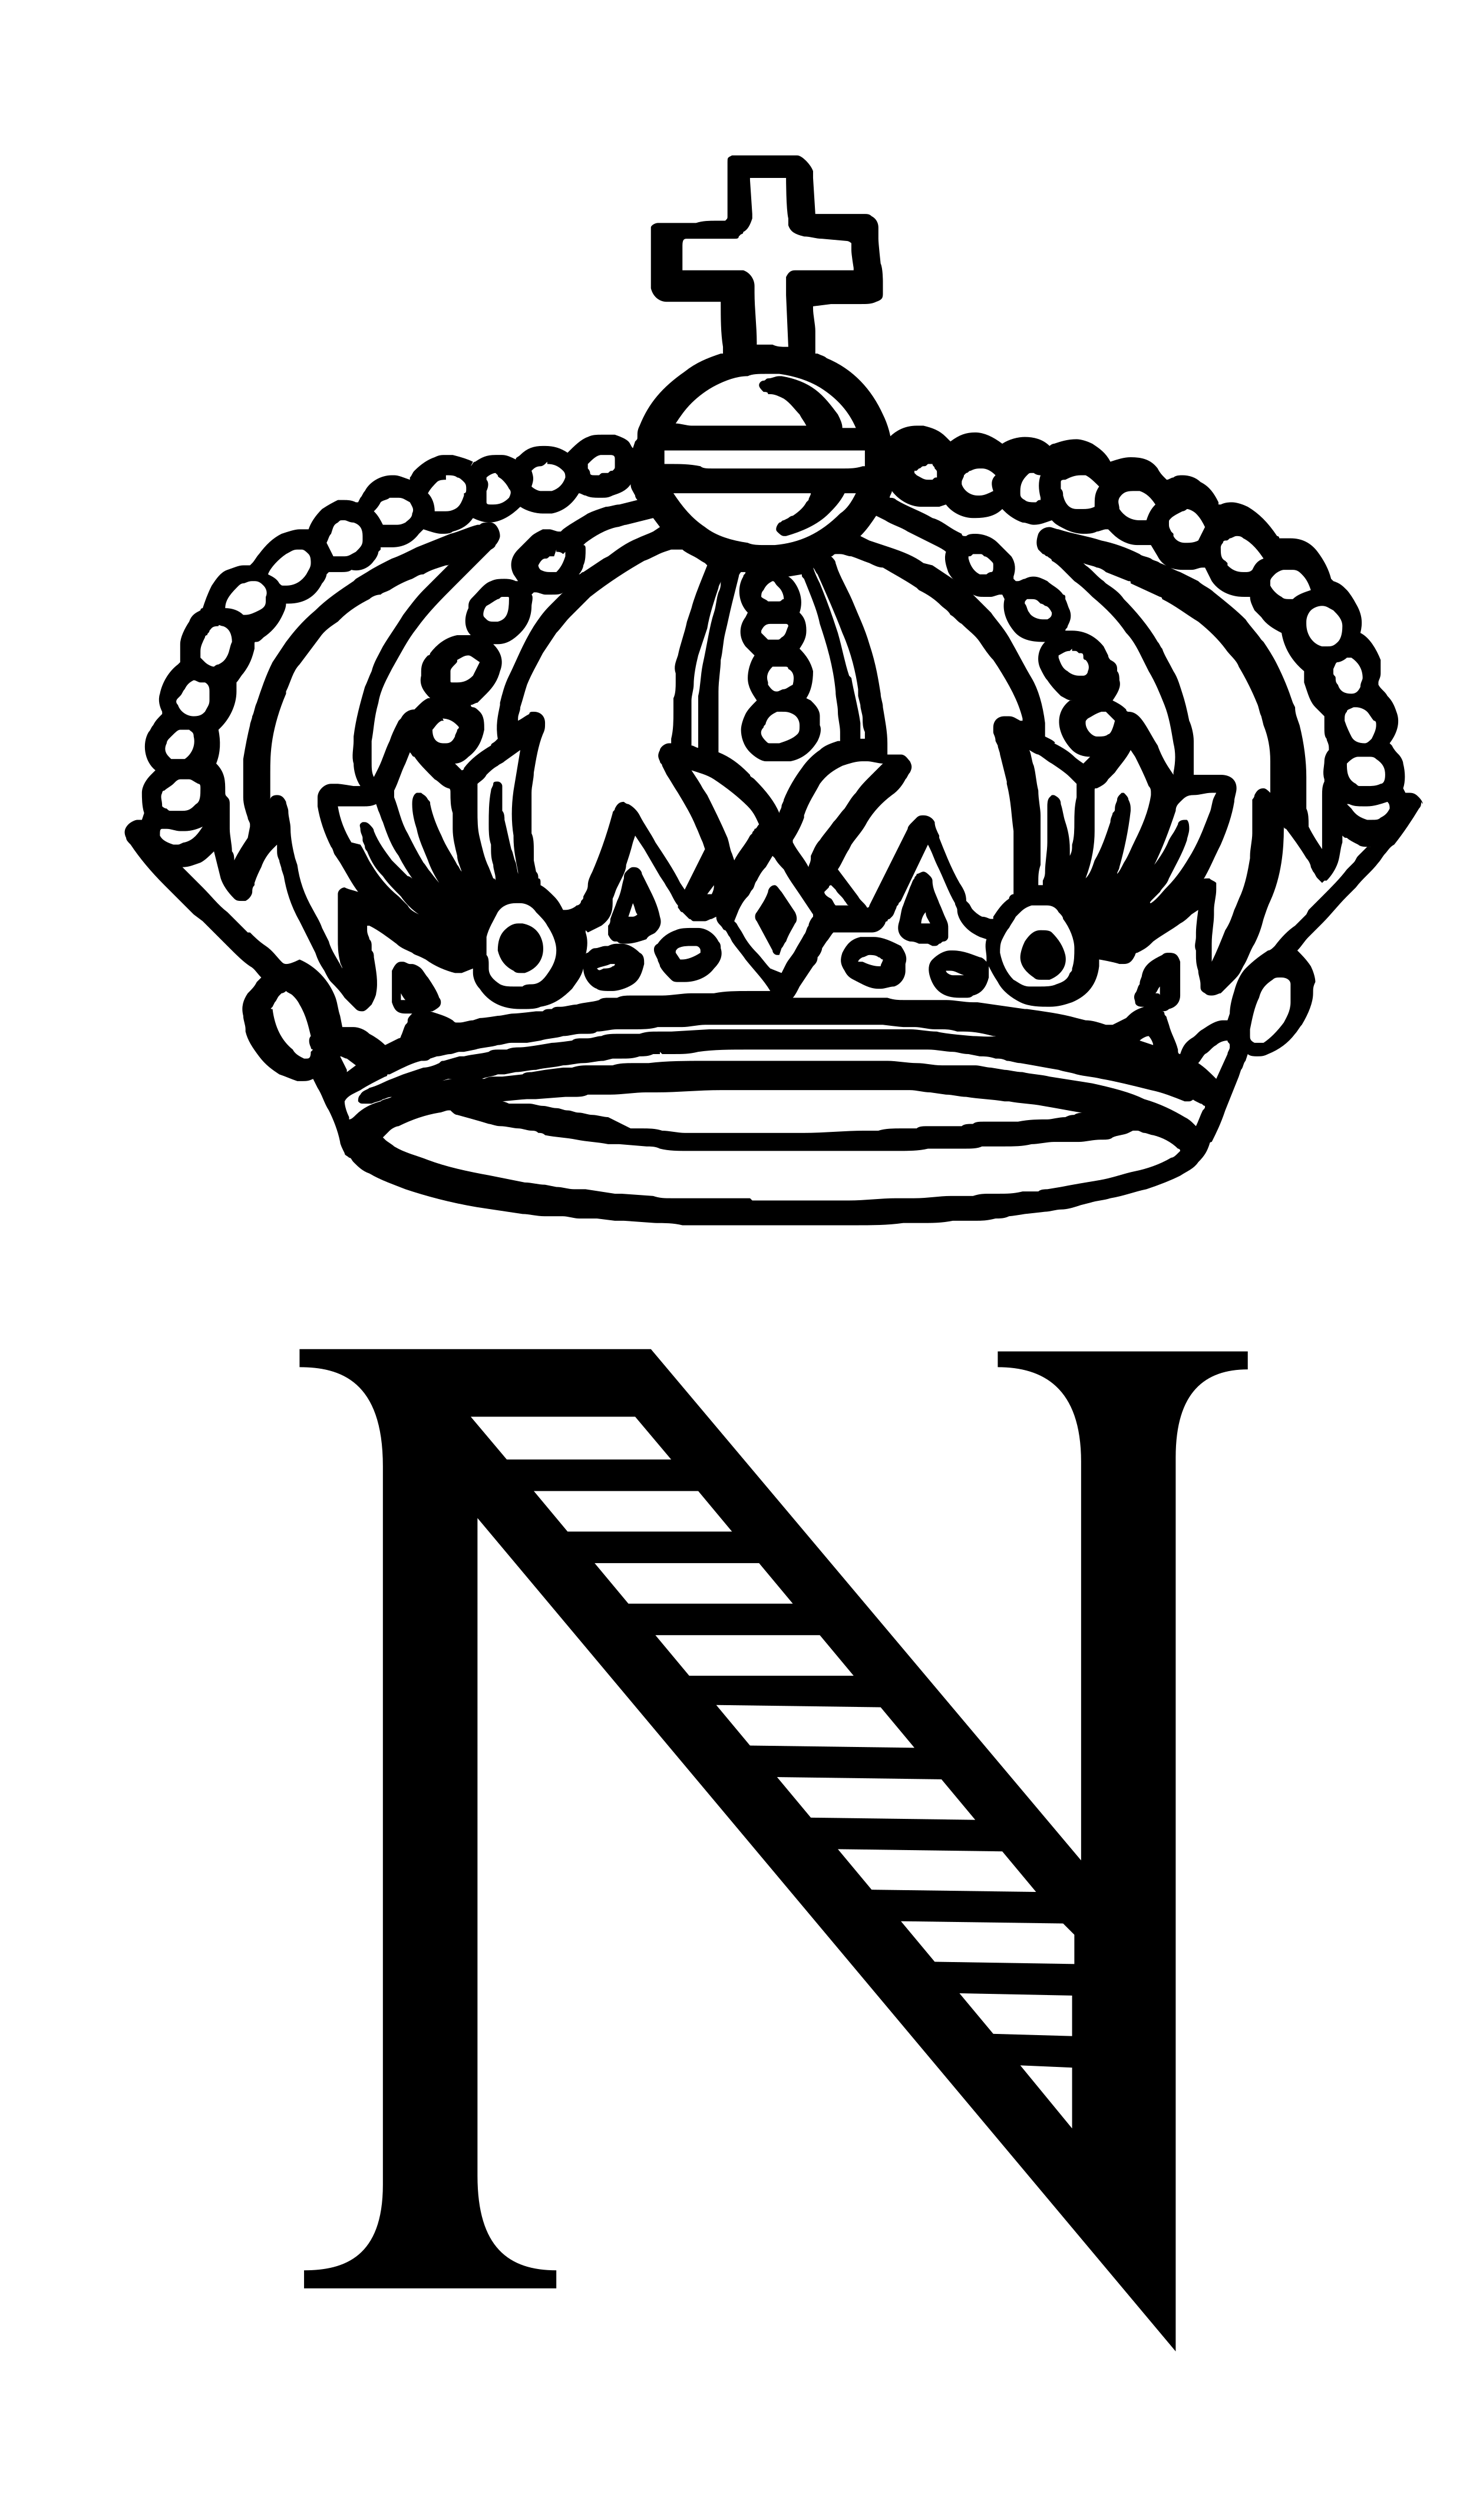 <?xml version="1.0" encoding="utf-8"?>
<!-- Generator: Adobe Illustrator 22.1.0, SVG Export Plug-In . SVG Version: 6.00 Build 0)  -->
<svg version="1.1" id="Calque_1" xmlns="http://www.w3.org/2000/svg" xmlns:xlink="http://www.w3.org/1999/xlink" x="0px" y="0px"
	 viewBox="0 0 65.4 111" style="enable-background:new 0 0 65.4 111;" xml:space="preserve">
<style type="text/css">
	.st0{fill:#000000;}
</style>
<g>
	<g>
		<path class="st0" d="M63,35.4c-0.1-0.1-0.2-0.2-0.4-0.2c-0.1,0-0.1,0-0.2,0c0,0,0,0,0,0L62.3,35c0.1-0.3,0.1-0.7,0-1.1
			c0-0.1-0.1-0.3-0.2-0.4c-0.1-0.1-0.2-0.2-0.3-0.4l-0.1-0.1c0.3-0.4,0.5-0.9,0.3-1.4c-0.1-0.3-0.2-0.5-0.4-0.7
			c-0.1-0.2-0.3-0.3-0.4-0.5l0-0.1c0-0.1,0.1-0.2,0.1-0.4c0-0.2,0-0.4,0-0.6c-0.2-0.5-0.5-1-0.9-1.2c0.1-0.4,0.1-0.8-0.2-1.3
			c-0.1-0.2-0.3-0.5-0.4-0.6c-0.2-0.2-0.3-0.3-0.6-0.4c0,0,0,0-0.1-0.1c-0.1-0.4-0.3-0.8-0.6-1.2c-0.3-0.4-0.7-0.6-1.2-0.6
			c-0.1,0-0.2,0-0.4,0c0,0,0,0-0.1,0c0,0,0-0.1-0.1-0.1c-0.4-0.6-0.8-1-1.3-1.3c-0.2-0.1-0.5-0.2-0.7-0.2c-0.1,0-0.3,0-0.5,0.1
			l-0.1,0l0-0.1c-0.2-0.4-0.4-0.7-0.8-0.9c-0.2-0.2-0.5-0.3-0.8-0.3c-0.1,0-0.3,0-0.4,0.1c-0.1,0-0.2,0.1-0.3,0.1l0,0l-0.1-0.1
			c-0.1-0.1-0.2-0.2-0.3-0.4c-0.3-0.4-0.7-0.5-1.2-0.5c-0.3,0-0.6,0.1-0.9,0.2c0,0,0,0,0,0c-0.2-0.4-0.5-0.6-0.8-0.8
			c-0.2-0.1-0.5-0.2-0.7-0.2c-0.4,0-0.7,0.1-1,0.2c-0.1,0-0.2,0.1-0.2,0.1l0,0c-0.3-0.3-0.7-0.4-1.1-0.4c-0.3,0-0.7,0.1-1,0.3
			c-0.4-0.3-0.8-0.5-1.2-0.5c-0.4,0-0.7,0.1-1.1,0.4c-0.1-0.1-0.1-0.1-0.2-0.2c-0.3-0.3-0.6-0.4-1-0.5c-0.1,0-0.2,0-0.3,0
			c-0.5,0-0.9,0.2-1.2,0.5L39.6,20c0-0.6-0.2-1.2-0.4-1.6c-0.5-1.1-1.3-2-2.5-2.5c-0.1-0.1-0.2-0.1-0.4-0.2l-0.1,0
			c0-0.2,0-0.5,0-0.7l0-0.1c0,0,0-0.1,0-0.1c0,0,0-0.1,0-0.1c0-0.3-0.1-0.7-0.1-1c0,0,0-0.1,0-0.1l0.8-0.1c0,0,0.1,0,0.1,0
			c0.2,0,0.3,0,0.5,0c0.1,0,0.2,0,0.3,0c0.1,0,0.2,0,0.4,0c0.3,0,0.5,0,0.7-0.1c0.3-0.1,0.3-0.2,0.3-0.4c0-0.1,0-0.1,0-0.2l0-0.1
			c0-0.1,0-0.1,0-0.2c0,0,0-0.6-0.1-0.8c0,0-0.1-0.9-0.1-1.1c0-0.1,0-0.2,0-0.3l0-0.2c0-0.2-0.1-0.4-0.3-0.5
			c-0.1-0.1-0.2-0.1-0.3-0.1c-0.2,0-0.4,0-0.6,0c-0.1,0-0.2,0-0.4,0c-0.2,0-0.4,0-0.5,0l-0.4,0c0,0-0.1,0-0.1,0c0,0-0.1,0-0.1,0
			c0,0-0.1,0-0.1,0l-0.1-1.6c0-0.1,0-0.2,0-0.3c-0.1-0.3-0.5-0.7-0.7-0.7c-0.1,0-0.2,0-0.3,0l-0.1,0c-0.3,0-0.6,0-0.9,0
			c-0.1,0-0.7,0-0.7,0l-0.3,0c-0.1,0-0.3,0-0.4,0c-0.1,0-0.1,0-0.2,0c-0.2,0.1-0.2,0.1-0.2,0.3c0,0.2,0,0.3,0,0.5c0,0.1,0,0.2,0,0.3
			c0,0.1,0,0.2,0,0.4c0,0.1,0,0.3,0,0.4c0,0.1,0,0.3,0,0.4c0,0.1,0,0.3,0,0.4c0,0.1,0,0.1-0.1,0.2l-0.4,0c-0.3,0-0.6,0-0.9,0.1
			c-0.3,0-0.7,0-1.1,0l-0.6,0c-0.1,0-0.3,0.1-0.3,0.2c0,0.1,0,0.2,0,0.3c0,0.3,0,0.6,0,0.9l0,0.6c0,0.1,0,0.2,0,0.2
			c0,0.1,0,0.2,0,0.3c0,0.1,0,0.3,0,0.4c0.1,0.4,0.4,0.6,0.7,0.6l0.3,0c0.2,0,0.3,0,0.5,0c0.1,0,0.2,0,0.3,0l0.3,0
			c0.1,0,0.1,0,0.2,0c0.1,0,0.3,0,0.4,0c0,0,0.4,0,0.4,0c0,0,0,0,0,0c0,0.7,0,1.4,0.1,2l0,0.3c0,0-0.1,0-0.1,0
			c-0.6,0.2-1.1,0.4-1.6,0.8c-1,0.7-1.6,1.4-2,2.4c-0.1,0.2-0.1,0.3-0.1,0.5c0,0.1,0,0.1-0.1,0.2l-0.1,0.3c0,0,0,0,0,0
			c-0.1-0.1-0.1-0.2-0.2-0.3c-0.1-0.1-0.3-0.2-0.6-0.3l-0.1,0c-0.1,0-0.1,0-0.2,0c-0.1,0-0.2,0-0.3,0c-0.2,0-0.4,0-0.6,0.1
			c-0.3,0.1-0.6,0.4-0.9,0.7c0,0,0,0,0,0c-0.3-0.2-0.6-0.3-1-0.3l-0.1,0c-0.4,0-0.7,0.1-1,0.4c-0.1,0.1-0.2,0.1-0.2,0.2l0,0
			c-0.2-0.1-0.4-0.2-0.6-0.2c-0.1,0-0.2,0-0.3,0c-0.4,0-0.6,0.1-0.9,0.3c-0.1,0-0.1,0.1-0.2,0.2L21,20.5l0,0
			c-0.2-0.1-0.5-0.2-0.9-0.3c-0.1,0-0.2,0-0.3,0c-0.2,0-0.3,0-0.5,0.1c-0.3,0.1-0.6,0.3-0.9,0.6c-0.1,0.1-0.1,0.2-0.2,0.3l0,0.1l0,0
			c-0.3-0.1-0.5-0.2-0.7-0.2c0,0-0.1,0-0.1,0c-0.5,0-1,0.3-1.2,0.7c-0.1,0.1-0.1,0.2-0.2,0.3l-0.1,0.2l-0.1,0
			c-0.2-0.1-0.4-0.1-0.5-0.1c-0.1,0-0.2,0-0.3,0c-0.2,0.1-0.4,0.2-0.7,0.4c-0.3,0.3-0.5,0.6-0.6,0.9l0,0c-0.1,0-0.2,0-0.2,0
			c-0.1,0-0.1,0-0.2,0c-0.2,0-0.5,0.1-0.8,0.2c-0.4,0.2-0.7,0.5-1,0.9c-0.1,0.1-0.2,0.3-0.3,0.4l-0.1,0.1h0c0,0-0.1,0-0.1,0
			c-0.1,0-0.2,0-0.2,0c-0.2,0-0.4,0.1-0.7,0.2c-0.3,0.1-0.5,0.4-0.7,0.7c-0.2,0.4-0.3,0.7-0.4,1c0,0-0.1,0-0.1,0.1
			c-0.2,0.1-0.4,0.2-0.5,0.5c-0.2,0.3-0.4,0.7-0.4,1c0,0.3,0,0.5,0,0.7l0,0.1l-0.1,0.1c-0.4,0.3-0.7,0.8-0.8,1.3
			c-0.1,0.3,0,0.6,0.1,0.8l0,0.1C7,31.9,6.9,32,6.8,32.2c-0.1,0.1-0.1,0.2-0.2,0.3c-0.3,0.5-0.2,1.3,0.3,1.7l-0.2,0.2
			c-0.2,0.2-0.4,0.5-0.4,0.8c0,0.2,0,0.6,0.1,0.9l-0.1,0.3c0,0,0,0,0,0c-0.1,0-0.1,0-0.2,0c-0.1,0-0.3,0.1-0.4,0.2
			c-0.2,0.2-0.2,0.4-0.1,0.6c0,0.1,0.1,0.2,0.2,0.3c0.4,0.6,0.9,1.2,1.5,1.8c0.4,0.4,0.9,0.9,1.3,1.3L9,40.9
			c0.4,0.4,0.8,0.8,1.2,1.2c0.3,0.3,0.6,0.6,0.9,0.8c0.2,0.1,0.3,0.3,0.5,0.5l-0.2,0.2c-0.1,0.2-0.2,0.3-0.4,0.5
			c-0.2,0.3-0.3,0.6-0.2,1c0,0.2,0.1,0.4,0.1,0.6l0,0.1c0.1,0.4,0.3,0.7,0.6,1.1c0.3,0.4,0.6,0.6,0.9,0.8c0.3,0.1,0.5,0.2,0.8,0.3
			c0.1,0,0.1,0,0.2,0c0.2,0,0.3,0,0.5-0.1l0,0c0,0,0.2,0.4,0.2,0.4c0.2,0.3,0.3,0.7,0.5,1c0.2,0.4,0.4,0.9,0.5,1.4
			c0,0.1,0.1,0.3,0.2,0.5c0,0.1,0.1,0.1,0.2,0.2c0.1,0,0.1,0.1,0.2,0.2c0.2,0.2,0.4,0.4,0.7,0.5c0.5,0.3,1.1,0.5,1.6,0.7
			c0.9,0.3,2,0.6,3.2,0.8c0.7,0.1,1.3,0.2,2,0.3c0.3,0,0.6,0.1,1,0.1L25,54c0.2,0,0.5,0.1,0.7,0.1c0.2,0,0.3,0,0.5,0l0.3,0l0.8,0.1
			c0.1,0,0.3,0,0.4,0l1.4,0.1c0.4,0,0.8,0,1.2,0.1c0.3,0,0.7,0,1,0l0.5,0c0.2,0,0.5,0,0.7,0c0.4,0,0.9,0,1.3,0l0.1,0l0.5,0
			c0.1,0,0.2,0,0.3,0c0.1,0,0.2,0,0.3,0c0.1,0,0.2,0,0.3,0c0.1,0,0.2,0,0.3,0c0.1,0,0.1,0,0.2,0c0.1,0,0.2,0,0.3,0
			c0.2,0,0.4,0,0.6,0c0.2,0,0.4,0,0.6,0l0.2,0c0.2,0,0.3,0,0.5,0c0.7,0,1.4,0,2.1-0.1l0.8,0c0.5,0,0.9,0,1.4-0.1c0.2,0,0.4,0,0.6,0
			l0.4,0c0.3,0,0.5,0,0.9-0.1c0.2,0,0.4,0,0.6-0.1c0.1,0,0.7-0.1,0.7-0.1l0.9-0.1c0.2,0,0.5-0.1,0.7-0.1c0.3,0,0.6-0.1,0.9-0.2
			l0.4-0.1c0.3-0.1,0.6-0.1,0.9-0.2c0.6-0.1,1.1-0.3,1.6-0.4c0.6-0.2,1.1-0.4,1.5-0.6c0.3-0.2,0.6-0.3,0.8-0.6
			c0.3-0.3,0.4-0.5,0.5-0.8c0,0,0-0.1,0.1-0.1c0.2-0.4,0.4-0.8,0.6-1.4c0.2-0.5,0.4-1,0.6-1.5l0.1-0.3c0.1-0.1,0.1-0.3,0.2-0.4
			c0,0,0.1-0.3,0.1-0.3c0.1,0.1,0.3,0.1,0.4,0.1c0.2,0,0.3,0,0.5-0.1c0.5-0.2,0.9-0.5,1.2-0.9c0.1-0.1,0.2-0.3,0.3-0.4
			c0.3-0.5,0.5-1,0.5-1.4c0-0.2,0-0.3,0.1-0.5c0-0.2-0.1-0.5-0.2-0.7c-0.2-0.3-0.4-0.5-0.6-0.7c0.2-0.2,0.3-0.4,0.5-0.6
			c0.2-0.2,0.4-0.4,0.6-0.6c0.4-0.4,0.7-0.8,1.1-1.2c0.1-0.1,0.3-0.3,0.4-0.4c0.3-0.4,0.7-0.7,1-1.1c0.1-0.1,0.2-0.3,0.3-0.4
			c0.1-0.1,0.2-0.3,0.4-0.4c0.4-0.5,0.8-1.1,1.1-1.6c0.1-0.1,0.1-0.2,0.1-0.3C63.2,35.8,63.2,35.6,63,35.4z M60.7,37.6
			c-0.1,0.1-0.3,0.3-0.4,0.4c-0.1,0.1-0.1,0.2-0.2,0.3c-0.1,0.1-0.2,0.2-0.3,0.3c-0.3,0.4-0.7,0.8-1.1,1.2c-0.2,0.2-0.4,0.4-0.6,0.6
			L58,40.6c-0.2,0.2-0.3,0.3-0.5,0.5c-0.3,0.2-0.6,0.5-0.9,0.9c-0.1,0.1-0.2,0.2-0.3,0.2c-0.3,0.2-0.6,0.4-1,0.8
			c-0.2,0.2-0.4,0.6-0.5,1c-0.1,0.3-0.2,0.7-0.2,1c0,0-0.1,0.3-0.1,0.3l0,0c-0.1,0-0.1,0-0.2,0c-0.3,0-0.6,0.2-0.9,0.4l0,0
			c-0.2,0.1-0.3,0.3-0.5,0.4c-0.3,0.2-0.4,0.4-0.5,0.7c-0.1,0-0.1-0.1-0.1-0.2c-0.1-0.4-0.3-0.7-0.4-1.1l-0.1-0.3
			c0-0.1-0.1-0.1-0.1-0.2c0-0.1-0.1-0.1-0.1-0.1c0.1,0,0.2,0,0.3-0.1c0.4-0.1,0.5-0.4,0.5-0.6c0-0.2,0-0.3,0-0.5l0-0.2l0-0.2l0,0
			c0,0,0-0.2,0-0.4c0-0.1,0-0.1,0-0.2c-0.1-0.3-0.2-0.4-0.5-0.4c-0.1,0-0.2,0-0.3,0.1c-0.4,0.2-0.8,0.4-0.9,0.9
			c0,0.1-0.1,0.2-0.1,0.4c-0.1,0.1-0.1,0.3-0.2,0.4c-0.1,0.2,0,0.3,0,0.4c0,0.1,0.1,0.2,0.3,0.2c0,0,0,0,0.1,0l0,0
			c-0.3,0.1-0.5,0.2-0.7,0.4l-0.1,0.1c-0.2,0.1-0.4,0.2-0.6,0.3c-0.1,0-0.1,0-0.2,0c0,0-0.1,0-0.1,0c-0.3-0.1-0.6-0.2-0.9-0.2
			l-0.4-0.1c-0.7-0.2-1.5-0.3-2.2-0.4l-0.1,0c-0.7-0.1-1.4-0.2-2.1-0.3l-0.2,0c-0.4,0-0.8-0.1-1.2-0.1l-0.2,0c0,0,0,0-0.1,0l-0.2,0
			c-0.1,0-0.2,0-0.3,0c-0.1,0-0.2,0-0.3,0c-0.1,0-0.2,0-0.3,0c-0.2,0-0.3,0-0.5,0c-0.2,0-0.4,0-0.7-0.1c-0.2,0-0.4,0-0.7,0l-0.3,0
			c-0.2,0-0.3,0-0.5,0c-0.1,0-0.1,0-0.2,0c-0.1,0-0.3,0-0.4,0l-0.4,0c-0.3,0-0.5,0-0.8,0l-0.2,0c-0.2,0-0.3,0-0.5,0l-0.2,0
			c0.1-0.1,0.2-0.3,0.3-0.5c0.2-0.3,0.4-0.6,0.6-0.9c0.1-0.1,0.2-0.2,0.2-0.4c0.1-0.1,0.2-0.3,0.2-0.4l0.2-0.3
			c0.1-0.1,0.2-0.3,0.3-0.4c0.1,0,0.2,0,0.3,0l0.1,0c0.1,0,0.3,0,0.4,0c0.1,0,0.2,0,0.4,0c0.1,0,0.3,0,0.4,0l0.1,0
			c0.3,0,0.5-0.2,0.6-0.4c0,0,0-0.1,0.1-0.1c0,0,0-0.1,0.1-0.1l0.1-0.1c0.1-0.1,0.1-0.2,0.2-0.4c0-0.1,0.1-0.1,0.1-0.2l0.1-0.1
			l1.2-2.5l0.1,0.2c0.1,0.2,0.2,0.5,0.3,0.7c0.3,0.6,0.5,1.2,0.8,1.7c0,0.1,0.1,0.2,0.1,0.3c0,0.3,0.2,0.6,0.4,0.8
			c0.2,0.2,0.4,0.3,0.6,0.4l0.3,0.1c0,0,0,0,0,0c-0.1,0.3,0,0.6,0,0.8c0,0.1,0,0.1,0,0.2c0,0,0,0-0.1-0.1c0,0-0.1-0.1-0.2-0.1
			c-0.3-0.1-0.7-0.3-1.2-0.3c0,0-0.1,0-0.1,0c-0.3,0-0.6,0.2-0.8,0.4c-0.2,0.2-0.2,0.5-0.1,0.8c0.2,0.6,0.6,0.9,1.3,0.9l0,0l0,0
			l0.3,0c0.1,0,0.2,0,0.3-0.1c0.4-0.1,0.6-0.4,0.7-0.8c0-0.1,0-0.2,0-0.3c0-0.1,0-0.1,0-0.1c0,0,0-0.1,0-0.1
			c0.1,0.2,0.2,0.4,0.4,0.7c0.2,0.4,0.6,0.7,1,0.9c0.4,0.2,0.9,0.2,1.3,0.2c0,0,0,0,0,0c0.4,0,0.7-0.1,1-0.2
			c0.7-0.3,1.1-0.8,1.2-1.6l0-0.3c0,0,0.6,0.1,0.9,0.2c0.1,0,0.1,0,0.2,0c0.3,0,0.4-0.2,0.5-0.4c0,0,0-0.1,0.1-0.1
			c0.2-0.1,0.4-0.2,0.6-0.4l0.1-0.1c0.4-0.3,0.8-0.5,1.2-0.8c0.2-0.1,0.4-0.3,0.5-0.4c0,0,0.3-0.2,0.3-0.2c0,0-0.1,0.7-0.1,1l0,0.2
			c0,0.2-0.1,0.4,0,0.6l0,0.2c0,0.2,0,0.4,0.1,0.7c0,0.2,0.1,0.4,0.1,0.6l0,0.1c0,0.1,0,0.2,0.2,0.3c0.1,0.1,0.2,0.1,0.3,0.1
			c0.2,0,0.3-0.1,0.4-0.1c0.1-0.1,0.3-0.3,0.4-0.4l0.1-0.1c0.2-0.2,0.3-0.3,0.4-0.5l0.1-0.2c0.2-0.3,0.3-0.7,0.5-1
			c0.2-0.4,0.3-0.7,0.4-1.1c0.1-0.3,0.2-0.6,0.3-0.8c0.5-1.1,0.6-2.3,0.6-3.2l0-0.1c0,0.1,0.1,0.1,0.1,0.1c0.3,0.4,0.6,0.8,0.9,1.3
			c0.1,0.1,0.2,0.3,0.2,0.4c0,0,0.1,0.2,0.1,0.2c0.1,0.1,0.1,0.2,0.2,0.3c0,0,0.1,0.1,0.1,0.1l0.1,0.1l0.1-0.1l0,0c0,0,0,0,0.1,0
			c0.2-0.2,0.4-0.5,0.5-0.8c0.1-0.3,0.1-0.6,0.2-0.9c0-0.1,0-0.2,0-0.3c0.1,0.1,0.1,0.1,0.2,0.1c0.1,0.1,0.3,0.2,0.5,0.3
			c0.1,0.1,0.3,0.1,0.5,0.1c0.1,0,0.2,0,0.2,0L60.7,37.6z M55.7,46.3c-0.2-0.1-0.2-0.2-0.2-0.3l0-0.1c0,0,0-0.1,0-0.1l0-0.1
			c0.1-0.5,0.2-1,0.4-1.4c0.1-0.4,0.3-0.6,0.6-0.8c0.1-0.1,0.2-0.1,0.3-0.1c0,0,0.1,0,0.1,0c0.2,0,0.4,0.1,0.4,0.3
			c0,0.1,0,0.2,0,0.2l0,0.1c0,0.1,0,0.2,0,0.3c0,0.1,0,0.1,0,0.2c0,0.4-0.2,0.7-0.3,0.9c-0.3,0.4-0.6,0.7-0.9,0.9
			c-0.1,0-0.1,0-0.2,0C55.8,46.3,55.7,46.3,55.7,46.3z M33.3,53.2l-0.5,0c-0.3,0-0.7,0-1,0c-0.2,0-0.4,0-0.6,0l-0.4,0
			c-0.3,0-0.6,0-1,0c-0.3,0-0.5,0-0.8-0.1l-1.4-0.1c-0.1,0-0.2,0-0.3,0L26,52.8c-0.2,0-0.3,0-0.5,0c-0.3,0-0.5-0.1-0.8-0.1l-0.5-0.1
			c-0.3,0-0.6-0.1-0.9-0.1c-0.5-0.1-1-0.2-1.5-0.3c-1.1-0.2-2-0.4-2.8-0.7c-0.5-0.2-1-0.3-1.5-0.6c-0.1-0.1-0.3-0.2-0.4-0.3
			c-0.1-0.1-0.1-0.1-0.1-0.1c0,0,0,0,0.1-0.1c0,0,0.1-0.1,0.1-0.1l0.1-0.1c0.1-0.1,0.3-0.2,0.4-0.2c0.6-0.3,1.2-0.5,1.8-0.6
			c0.1,0,0.3-0.1,0.4-0.1l0.1,0c0.1,0.1,0.2,0.2,0.3,0.2c0,0,1.1,0.3,1.4,0.4c0.1,0,0.3,0.1,0.5,0.1c0.3,0,0.6,0.1,0.8,0.1
			c0.2,0,0.4,0.1,0.6,0.1c0.1,0,0.2,0,0.3,0.1c0.1,0,0.2,0,0.3,0.1c0.5,0.1,0.9,0.1,1.4,0.2c0.5,0.1,0.9,0.1,1.4,0.2
			c0.2,0,0.3,0,0.5,0l1.2,0.1c0.2,0,0.4,0,0.6,0.1c0.4,0.1,0.8,0.1,1.3,0.1c0.3,0,0.6,0,0.8,0l0.4,0c0,0,0.4,0,0.5,0
			c0.4,0,0.8,0,1.2,0c0.1,0,0.1,0,0.2,0c0,0,0.1,0,0.1,0c0.1,0,0.1,0,0.2,0c0.1,0,0.1,0,0.2,0c0,0,1,0,1,0c0.5,0,0.9,0,1.4,0
			c0.5,0,1,0,1.6,0c0.1,0,0.3,0,0.5,0c0.1,0,0.2,0,0.3,0c0.1,0,0.1,0,0.2,0c0.2,0,0.5,0,0.7,0c0.4,0,0.9,0,1.3-0.1
			c0.2,0,0.3,0,0.5,0c0.1,0,0.2,0,0.3,0c0.3,0,0.5,0,0.8,0c0.3,0,0.6,0,0.8-0.1c0.3,0,0.7,0,1,0c0.4,0,0.8,0,1.2-0.1
			c0.3,0,0.7-0.1,1-0.1c0.2,0,0.4,0,0.6,0c0.1,0,0.3,0,0.4,0l0.1,0c0.3,0,0.6-0.1,1-0.1l0.1,0c0.1,0,0.3,0,0.4-0.1
			c0.2-0.1,0.5-0.1,0.7-0.2l0.2-0.1c0,0,0.1,0,0.1,0c0,0,0.1,0,0.1,0c0.1,0,0.2,0.1,0.3,0.1c0.1,0,0.3,0.1,0.4,0.1
			c0.4,0.1,0.8,0.3,1.1,0.6c0.1,0,0.1,0.1,0.1,0.1c0,0-0.1,0.1-0.1,0.1c-0.1,0.1-0.2,0.2-0.3,0.2c-0.5,0.3-1.1,0.5-1.6,0.6
			c-0.5,0.1-1,0.3-1.6,0.4c-0.6,0.1-1.2,0.2-1.7,0.3l-0.6,0.1c-0.1,0-0.3,0-0.4,0.1c-0.1,0-0.2,0-0.3,0c-0.1,0-0.3,0-0.4,0
			c-0.4,0.1-0.7,0.1-1.1,0.1c0,0-0.1,0-0.1,0l-0.3,0c-0.2,0-0.4,0-0.7,0.1c-0.2,0-0.3,0-0.5,0c-0.2,0-0.3,0-0.5,0
			c-0.5,0-1,0.1-1.6,0.1l-0.8,0c-0.7,0-1.4,0.1-2.1,0.1c-0.2,0-0.3,0-0.5,0l-0.2,0c-0.2,0-0.4,0-0.5,0c-0.2,0-0.3,0-0.5,0
			c-0.1,0-0.2,0-0.3,0c-0.1,0-0.2,0-0.2,0c-0.1,0-0.2,0-0.3,0c-0.1,0-0.2,0-0.3,0c-0.1,0-0.2,0-0.3,0c-0.1,0-0.1,0-0.2,0l-0.4,0
			c-0.1,0-0.2,0-0.2,0c-0.1,0-0.3,0-0.4,0L33.3,53.2z M22.3,48.9c0,0,1-0.1,1.1-0.1c0.1,0,0.3,0,0.4,0l1.3-0.1l0.1,0l0.3,0
			c0.2,0,0.4,0,0.6-0.1c0.2,0,0.3,0,0.5,0c0.2,0,0.3,0,0.5,0c0.5,0,1.1-0.1,1.6-0.1l0.5,0c0.9,0,1.8-0.1,2.8-0.1c0.1,0,0.5,0,0.5,0
			c0.1,0,0.3,0,0.4,0c0.1,0,0.3,0,0.4,0c0.1,0,0.2,0,0.3,0c0.2,0,0.3,0,0.5,0c0.1,0,1.2,0,1.2,0c0.2,0,0.3,0,0.5,0
			c0.2,0,0.3,0,0.5,0c0.2,0,0.5,0,0.7,0l0.3,0l0.2,0c0.2,0,0.4,0,0.5,0c0.1,0,0.3,0,0.4,0l0.3,0c0.2,0,0.3,0,0.5,0l0.7,0
			c0.1,0,0.2,0,0.2,0c0.1,0,0.2,0,0.3,0c0.3,0,0.6,0.1,0.9,0.1l0.7,0.1c0.3,0,0.6,0.1,0.9,0.1c0.6,0.1,1.1,0.1,1.7,0.2l0.2,0
			c0.5,0.1,1,0.1,1.5,0.2c0.6,0.1,1.1,0.2,1.7,0.3l0.1,0c0,0-0.3,0-0.4,0.1c-0.1,0-0.2,0-0.4,0.1c-0.3,0-0.6,0.1-0.8,0.1
			c-0.4,0-0.8,0-1.3,0.1c0,0-0.1,0-0.1,0c0,0-0.1,0-0.1,0c-0.2,0-0.5,0-0.7,0l-0.4,0c-0.1,0-0.1,0-0.2,0c-0.2,0-0.4,0-0.5,0.1
			c-0.2,0-0.4,0-0.5,0.1c-0.2,0-0.5,0-0.7,0l-0.3,0c-0.1,0-0.1,0-0.2,0l-0.3,0c-0.2,0-0.4,0-0.5,0.1c-0.2,0-0.5,0-0.7,0
			c-0.3,0-0.7,0-1,0.1c-0.1,0-0.3,0-0.4,0l-0.2,0c-0.9,0-1.8,0.1-2.7,0.1c-0.1,0-0.2,0-0.3,0c-0.1,0-0.2,0-0.3,0c-0.2,0-0.4,0-0.6,0
			l-0.5,0c-0.2,0-0.4,0-0.6,0c-0.2,0-0.4,0-0.6,0c-0.1,0-0.3,0-0.4,0c-0.2,0-0.4,0-0.6,0c-0.1,0-0.3,0-0.4,0c-0.1,0-0.3,0-0.4,0
			c-0.2,0-0.4,0-0.6,0c-0.3,0-0.7-0.1-1-0.1c-0.3-0.1-0.6-0.1-0.9-0.1l-0.1,0c-0.1,0-0.3,0-0.4,0L27,49.6c-0.2,0-0.5-0.1-0.7-0.1
			c-0.2,0-0.4-0.1-0.6-0.1c-0.2,0-0.3-0.1-0.5-0.1c-0.2,0-0.3-0.1-0.5-0.1c-0.2,0-0.4-0.1-0.6-0.1c-0.2,0-0.4-0.1-0.6-0.1L23.1,49
			C23,49,22.7,49,22.6,49C22.6,49,22.4,48.9,22.3,48.9z M19.6,48l0.3-0.1c0,0,0.1,0,0.1,0c0,0,0,0,0,0c0,0,0.1,0,0.1,0
			c-0.2,0-0.4,0.1-0.6,0.1c-0.3,0.1-0.5,0.1-0.8,0.2C19,48.2,19.3,48.1,19.6,48z M48.5,48.1c-0.6-0.1-1.3-0.2-1.9-0.3
			c-0.4-0.1-0.8-0.1-1.2-0.2c-0.3,0-0.6-0.1-0.8-0.1L44,47.4c-0.2,0-0.5-0.1-0.7-0.1c-0.1,0-0.3,0-0.4,0l-0.3,0l-0.4,0
			c-0.1,0-0.3,0-0.4,0c-0.4,0-0.7-0.1-1.1-0.1c-0.4,0-0.9-0.1-1.3-0.1c-0.3,0-0.6,0-0.9,0c-0.4,0-0.7,0-1.1,0c-0.4,0-0.9,0-1.3,0
			l-0.2,0l-0.2,0c-0.1,0-0.2,0-0.3,0c-0.1,0-0.2,0-0.3,0l-0.4,0c-0.1,0-0.2,0-0.2,0c-0.1,0-0.2,0-0.3,0c-0.1,0-0.5,0-0.6,0l-0.1,0
			c-0.1,0-0.3,0-0.4,0c-0.3,0-0.7,0-1,0l-0.8,0c-0.8,0-1.7,0-2.5,0.1c-0.2,0-0.5,0-0.7,0c-0.3,0-0.6,0-0.9,0.1c-0.2,0-0.3,0-0.5,0
			c-0.2,0-0.3,0-0.5,0c-0.3,0-0.5,0-0.8,0.1l-0.4,0l-0.8,0.1l-0.6,0.1c-0.1,0-0.3,0-0.4,0.1l-0.9,0.1l-0.3,0c-0.2,0-0.3,0-0.5,0.1
			c0,0-0.1,0-0.1,0c0.2-0.1,0.5-0.1,0.7-0.2c0.1,0,0.2,0,0.3,0l0.5-0.1c0.3,0,0.6-0.1,0.9-0.1c0.4-0.1,0.8-0.1,1.2-0.2
			c0.3,0,0.6-0.1,0.9-0.1c0.3,0,0.6-0.1,0.9-0.1l0.4-0.1l0.4,0c0.3,0,0.5,0,0.8-0.1c0.2,0,0.4,0,0.6-0.1l0.3,0l0-0.1l0,0l0.1,0.1
			l0.5,0c0.4,0,0.7,0,1.1-0.1c0.7-0.1,1.4-0.1,2.3-0.1c0.3,0,0.6,0,0.9,0c0.3,0,0.7,0,1,0l0.1,0c0.2,0,0.4,0,0.6,0l0.3,0l0.4,0
			c0.3,0,0.5,0,0.8,0c0.3,0,0.5,0,0.8,0l0.5,0c0.3,0,0.5,0,0.8,0c0.2,0,0.4,0,0.6,0l0.5,0c0.2,0,0.4,0,0.6,0c0.4,0,0.8,0.1,1.1,0.1
			c0.2,0,0.4,0.1,0.7,0.1l0.5,0.1c0.2,0,0.4,0,0.7,0.1c0.2,0,0.3,0,0.5,0.1c0.2,0,0.4,0.1,0.6,0.1c0.6,0.1,1.1,0.2,1.7,0.3
			c0.3,0.1,0.5,0.1,0.8,0.2c0.4,0.1,0.7,0.1,1.1,0.2c0.6,0.1,1.4,0.3,2.2,0.5c0.5,0.1,1,0.3,1.5,0.5l0,0c0.1,0,0.1,0,0.2,0
			c0.1,0,0.2-0.1,0.3-0.2c0.1-0.1,0-0.3-0.1-0.4c0,0-0.1-0.1-0.1-0.1l-0.3-0.1c-0.3-0.1-0.6-0.2-0.8-0.4c-0.5-0.2-1-0.3-1.5-0.5
			l-0.4-0.1c-0.1,0-0.1,0-0.2-0.1c-0.4-0.2-0.9-0.3-1.4-0.4c-0.2,0-0.4-0.1-0.7-0.2c-0.3-0.1-0.7-0.2-1-0.2
			c-0.5-0.1-1.1-0.2-1.6-0.3C44,46.1,43.6,46,43.2,46c0,0-1.3-0.1-1.6-0.2c-0.4,0-0.8-0.1-1.2-0.1c-0.2,0-0.4,0-0.7,0
			c-0.1,0-0.3,0-0.4,0c-0.1,0-0.2,0-0.4,0l-0.3,0l-0.9,0l-0.3,0c-0.2,0-0.4,0-0.6,0c-0.2,0-1,0-1,0l-0.3,0c-0.2,0-0.5,0-0.7,0
			c-0.1,0-0.2,0-0.3,0c-0.2,0-0.3,0-0.5,0c-0.2,0-0.3,0-0.5,0c-0.1,0-0.2,0-0.3,0c-0.1,0-0.2,0-0.4,0c-0.2,0-0.5,0-0.7,0
			c-0.2,0-0.4,0-0.6,0l-1.7,0.1c-0.2,0-0.4,0-0.6,0c-0.3,0-0.5,0-0.8,0.1l-0.4,0c0,0-0.5,0-0.5,0c-0.3,0-0.6,0-0.8,0.1
			c-0.2,0-0.4,0.1-0.6,0.1l-0.3,0c-0.1,0-0.3,0-0.4,0.1c0,0-0.7,0.1-0.9,0.1c0,0-1.1,0.2-1.4,0.2c-0.2,0-0.4,0-0.6,0.1l-0.4,0
			c-0.1,0-0.3,0-0.4,0.1c-0.4,0.1-0.7,0.1-1.1,0.2c-0.1,0-0.1,0-0.2,0l-0.7,0.2c-0.1,0-0.1,0-0.2,0.1c-0.2,0.1-0.5,0.2-0.7,0.2
			c-0.3,0.1-0.6,0.2-0.9,0.3l-0.5,0.2c-0.3,0.1-0.6,0.3-1,0.4c-0.1,0.1-0.3,0.1-0.4,0.3c-0.1,0.1-0.1,0.2-0.1,0.3
			c0.1,0.1,0.1,0.1,0.3,0.1l0.1,0c0.1,0,0.2,0,0.2,0c0.2-0.1,0.4-0.1,0.5-0.2c0.1,0,0.2-0.1,0.4-0.1c-0.2,0.1-0.4,0.1-0.5,0.2
			c-0.4,0.1-0.8,0.3-1.1,0.6c-0.1,0.1-0.2,0.2-0.3,0.2l0-0.1c-0.1-0.2-0.2-0.5-0.2-0.7c0.1-0.2,0.3-0.3,0.5-0.4l0.2-0.1
			c0.3-0.2,0.7-0.4,1.1-0.6c0,0,0.1,0,0.1-0.1l0.1,0l0.2-0.1c0.4-0.2,0.8-0.4,1.2-0.5l0.1,0c0.1,0,0.2,0,0.3-0.1l0.3-0.1
			c0.2,0,0.4-0.1,0.6-0.1c0.1,0,0.3-0.1,0.4-0.1l0.2,0l0.5-0.1c0.3-0.1,0.7-0.1,1-0.2c0.2,0,0.4-0.1,0.6-0.1c0.1,0,0.2,0,0.4,0
			c0.1,0,0.2,0,0.3,0l0.6-0.1c0.3-0.1,0.7-0.1,1-0.2c0.3,0,0.5-0.1,0.8-0.1l0.3,0c0.1,0,0.3,0,0.4-0.1c0.3,0,0.6-0.1,0.9-0.1
			c0.2,0,0.5,0,0.8,0c0.3,0,0.7,0,1-0.1c0.2,0,0.3,0,0.5,0c0.2,0,0.4,0,0.6,0c0.3,0,0.7-0.1,1-0.1l0.7,0c0.5,0,1.1,0,1.6,0
			c0.1,0,0.3,0,0.4,0c0.1,0,0.3,0,0.4,0c0.3,0,0.6,0,0.9,0l0.6,0c0.1,0,0.2,0,0.3,0c0.1,0,0.2,0,0.3,0c0,0,0.1,0,0.1,0
			c0.2,0,0.4,0,0.6,0c0.1,0,0.3,0,0.4,0c0.2,0,0.4,0,0.7,0l0.4,0c0.2,0,0.3,0,0.5,0c0,0,0.8,0.1,0.9,0.1c0.1,0,0.1,0,0.2,0
			c0.1,0,0.2,0,0.3,0c0.3,0,0.6,0.1,0.9,0.1c0.1,0,0.2,0,0.3,0c0.2,0,0.4,0,0.7,0.1l0.3,0c0.5,0,0.9,0.1,1.3,0.2
			c0.2,0,0.5,0.1,0.7,0.1c0.3,0,0.6,0.1,0.8,0.1c0.3,0.1,0.6,0.1,0.9,0.2c0.2,0,0.4,0.1,0.6,0.1c0.6,0.1,1.2,0.3,1.8,0.5l0.2,0.1
			c0.4,0.1,0.9,0.3,1.3,0.5l0.4,0.1c0.2,0.1,0.3,0.1,0.5,0.2c0.3,0.1,0.5,0.3,0.8,0.4l0.1,0c0.1,0.1,0.2,0.1,0.3,0.2
			c0.2,0.1,0.4,0.3,0.6,0.4l0.2,0.1c0.1,0,0.1,0.1,0.2,0.1l0,0c0,0.1,0,0.1-0.1,0.2c-0.1,0.2-0.2,0.5-0.3,0.7l-0.1-0.1
			c-0.1-0.1-0.2-0.2-0.4-0.3c-0.5-0.3-1.1-0.6-1.8-0.8C50.2,48.5,49.4,48.3,48.5,48.1z M12.1,44.7l0.1-0.2c0.1-0.1,0.1-0.2,0.2-0.3
			c0,0,0,0,0.1-0.1c0.1,0,0.2-0.1,0.2-0.1l0,0c0.1,0.1,0.2,0.1,0.3,0.2c0.1,0.1,0.2,0.2,0.3,0.4c0.3,0.5,0.4,1,0.5,1.4
			c-0.1,0.1-0.1,0.3,0,0.5c0,0,0,0.1,0.1,0.1l-0.1,0.1C13.8,47,13.7,47,13.6,47c0,0-0.1,0-0.1,0c-0.2-0.1-0.4-0.2-0.5-0.4
			c-0.5-0.4-0.8-1-0.9-1.8C12,44.8,12,44.8,12.1,44.7z M12.5,42.7c-0.2-0.2-0.4-0.5-0.7-0.7c-0.3-0.2-0.5-0.4-0.7-0.6L11,41.4
			c-0.1-0.1-0.3-0.3-0.4-0.4c-0.2-0.2-0.3-0.3-0.5-0.5c-0.4-0.3-0.7-0.7-1.1-1.1c-0.3-0.3-0.6-0.6-0.9-0.9c0,0,0,0,0,0
			c0.3,0,0.5-0.1,0.8-0.2c0.2-0.1,0.4-0.3,0.6-0.5c0.1,0.4,0.2,0.8,0.3,1.2c0.1,0.3,0.3,0.6,0.6,0.9c0.1,0.1,0.2,0.1,0.3,0.1
			c0.1,0,0.1,0,0.2,0c0.2-0.1,0.3-0.3,0.3-0.4c0-0.1,0-0.2,0.1-0.3l0-0.1c0.1-0.3,0.2-0.5,0.3-0.7c0.1-0.3,0.3-0.6,0.5-0.8
			c0.1-0.1,0.1-0.1,0.2-0.2l0,0.2c0,0.2,0,0.3,0.1,0.5c0,0.1,0.1,0.3,0.1,0.4l0.1,0.3c0.1,0.6,0.3,1.3,0.7,2
			c0.1,0.2,0.7,1.4,0.7,1.4c0.1,0.3,0.2,0.5,0.4,0.8c0.1,0.2,0.2,0.4,0.3,0.5c0.2,0.2,0.4,0.4,0.6,0.7l0.1,0.1
			c0.1,0.1,0.3,0.3,0.4,0.4c0.1,0.1,0.2,0.1,0.3,0.1c0.1,0,0.2-0.1,0.3-0.2c0,0,0.1-0.1,0.1-0.1c0.1-0.2,0.2-0.4,0.2-0.5
			c0.1-0.5,0-1-0.1-1.6c0-0.1,0-0.2-0.1-0.3l0-0.2c0-0.1,0-0.2-0.1-0.3c0-0.1-0.1-0.2-0.1-0.4l0-0.1c0,0,0,0,0-0.1c0,0,0.1,0,0.1,0
			c0.4,0.2,0.8,0.5,1.2,0.8c0.2,0.2,0.5,0.3,0.7,0.4c0.1,0.1,0.2,0.1,0.4,0.2l0.2,0.1c0.4,0.3,0.9,0.5,1.3,0.6c0.1,0,0.1,0,0.2,0
			c0,0,0.1,0,0.1,0l0.5-0.2c0,0.1,0,0.2,0,0.2c0,0.2,0.1,0.5,0.3,0.7c0.4,0.6,1,0.9,1.8,0.9c0.1,0,0.1,0,0.2,0c0.2,0,0.5,0,0.7-0.1
			c0.6-0.1,1-0.4,1.4-0.8c0.2-0.3,0.4-0.5,0.5-0.9c0,0.4,0.3,0.8,0.6,0.9c0.1,0.1,0.4,0.1,0.6,0.1l0.1,0c0.2,0,0.6-0.1,0.9-0.3
			c0.3-0.2,0.4-0.5,0.5-0.9c0-0.2,0-0.4-0.2-0.5c-0.2-0.2-0.5-0.4-0.8-0.4c0,0-0.1,0-0.1,0c-0.2,0-0.3,0-0.5,0.1l-0.1,0
			c-0.2,0-0.3,0.1-0.5,0.1c-0.1,0-0.2,0.1-0.3,0.2c-0.1,0-0.1,0.1-0.1,0.1c0.1-0.4,0.1-0.7,0-1c0,0,0,0,0,0l0,0l0-0.1l0,0l0,0l0,0
			l0.1,0.1c0.2-0.1,0.4-0.2,0.6-0.3c0.4-0.3,0.5-0.6,0.5-1c0-0.1,0-0.2,0-0.2c0.1-0.2,0.1-0.3,0.2-0.5l0.2-0.4
			c0.1-0.2,0.2-0.4,0.2-0.6c0.1-0.3,0.2-0.6,0.3-1l0.1-0.3l0.4,0.6l0.7,1.2l0.2,0.3c0.1,0.2,0.2,0.3,0.3,0.5
			c0.1,0.2,0.2,0.4,0.3,0.5l0,0.1c0.1,0.1,0.1,0.2,0.2,0.2c0.1,0.1,0.2,0.2,0.3,0.3c0.1,0,0.1,0.1,0.2,0.1l0.1,0c0.1,0,0.1,0,0.2,0
			c0.1,0,0.1,0,0.2,0c0.1,0,0.2-0.1,0.3-0.1l0.2-0.1c0,0,0,0,0,0c0,0.2,0.1,0.3,0.2,0.4c0.1,0.1,0.1,0.2,0.2,0.2
			c0.1,0.1,0.1,0.2,0.2,0.3l0.1,0.2c0.2,0.3,0.4,0.5,0.6,0.8c0.4,0.5,0.8,0.9,1.1,1.4l-0.5,0l-0.5,0c-0.5,0-1,0-1.5,0.1
			c-0.2,0-0.4,0-0.6,0c-0.1,0-0.3,0-0.4,0c-0.4,0-0.9,0.1-1.3,0.1l-0.5,0c-0.1,0-0.3,0-0.4,0c-0.1,0-0.2,0-0.3,0l-0.2,0
			c-0.2,0-0.4,0-0.6,0.1l-0.2,0l-0.2,0c-0.1,0-0.3,0-0.4,0.1c-0.3,0.1-0.7,0.1-1,0.2c-0.2,0-0.5,0.1-0.7,0.1c0,0-0.1,0-0.1,0
			c-0.1,0-0.2,0-0.3,0.1c0,0-0.1,0-0.1,0c-0.1,0-0.2,0-0.3,0.1c-0.1,0-0.1,0-0.2,0c0,0-0.1,0-0.1,0c0,0-0.8,0.1-1,0.1
			c-0.2,0-0.5,0.1-0.7,0.1c0,0-0.6,0.1-0.8,0.1l-0.3,0.1c-0.2,0-0.4,0.1-0.6,0.1c0,0-0.1,0-0.1,0c-0.1,0-0.1,0-0.2-0.1
			c-0.3-0.2-0.7-0.3-1-0.4c0,0,0,0,0.1,0c0.2-0.1,0.3-0.2,0.3-0.2c0.1-0.1,0.1-0.3,0-0.4c-0.1-0.3-0.3-0.6-0.5-0.9
			c-0.1-0.1-0.2-0.3-0.3-0.4c-0.1-0.1-0.3-0.2-0.4-0.2l-0.1,0c-0.1,0-0.2-0.1-0.3-0.1c0,0-0.1,0-0.1,0c-0.2,0-0.3,0.2-0.4,0.4
			c0,0,0,0.1,0,0.1c0,0.2,0,0.8,0,0.8l0,0.1c0,0.1,0,0.2,0,0.4c0.1,0.3,0.2,0.5,0.6,0.5c0.1,0,0.2,0,0.3,0c-0.1,0.1-0.2,0.2-0.2,0.3
			c0,0.1,0,0.1-0.1,0.2c-0.1,0.2-0.1,0.3-0.2,0.5c0,0,0,0.1-0.1,0.1c-0.2,0.1-0.4,0.2-0.6,0.3l0.1,0.1c0,0,0,0,0,0l-0.1-0.1
			c-0.2-0.2-0.5-0.4-0.7-0.5c-0.2-0.2-0.5-0.3-0.7-0.3c-0.1,0-0.2,0-0.4,0l-0.1,0c0,0-0.1-0.5-0.1-0.5c-0.1-0.3-0.1-0.5-0.2-0.8
			c-0.3-0.8-0.9-1.4-1.6-1.7C12.7,42.9,12.6,42.8,12.5,42.7z M10.6,26c0,0,0.1-0.1,0.2-0.1c0.1,0,0.2-0.1,0.4-0.1l0.1,0
			c0.2,0,0.3,0.1,0.4,0.2c0.1,0.1,0.2,0.3,0.1,0.5c0,0.1,0,0.1,0,0.2c0,0.2-0.1,0.3-0.3,0.4c-0.2,0.1-0.4,0.2-0.6,0.2
			c0,0-0.1,0-0.1,0c-0.2-0.2-0.5-0.3-0.8-0.3c0,0,0,0,0,0C10,26.6,10.3,26.3,10.6,26z M15,23.2c0.1-0.1,0.1-0.1,0.2-0.1
			c0,0,0.1,0,0.1,0c0.1,0,0.2,0.1,0.4,0.1c0.3,0.1,0.4,0.3,0.4,0.6l0,0.1c0,0,0,0.1,0,0.1c0,0.2-0.1,0.3-0.3,0.5
			c-0.2,0.1-0.3,0.2-0.5,0.2c0,0,0,0-0.1,0c-0.1,0-0.2,0-0.2,0c-0.1,0-0.1,0-0.2,0c-0.1-0.2-0.2-0.4-0.3-0.6
			c0.1-0.2,0.1-0.3,0.2-0.4C14.8,23.4,14.8,23.3,15,23.2z M17.3,22.1l0.1,0c0.1,0,0.2,0,0.3,0l0,0c0.2,0,0.3,0.1,0.5,0.2
			c0.1,0.2,0.2,0.3,0.1,0.5c0,0.2-0.2,0.3-0.3,0.4c-0.2,0.1-0.3,0.1-0.4,0.1c-0.1,0-0.2,0-0.4,0l-0.2,0c0,0,0,0,0,0
			c-0.1-0.2-0.2-0.4-0.4-0.6c0.1-0.1,0.2-0.2,0.3-0.4C17,22.2,17.2,22.2,17.3,22.1z M16.6,24.9c0.1-0.1,0.2-0.3,0.2-0.4l0.1-0.1
			c0,0,0,0,0-0.1l0.3,0c0.1,0,0.2,0,0.2,0c0.5,0,0.9-0.2,1.2-0.6c0.1-0.1,0.2-0.2,0.2-0.2c0.3,0.1,0.6,0.2,0.8,0.2
			c0.2,0,0.4,0,0.5-0.1c0.4-0.1,0.7-0.3,0.9-0.6c0.2,0.1,0.5,0.2,0.7,0.2c0.5,0,1-0.3,1.4-0.7c0.3,0.2,0.7,0.3,1,0.3
			c0.1,0,0.3,0,0.4,0c0.5-0.1,0.9-0.4,1.2-0.9l0,0c0.1,0,0.2,0.1,0.3,0.1c0.2,0.1,0.4,0.1,0.6,0.1c0,0,0.1,0,0.1,0
			c0.2,0,0.3,0,0.5-0.1c0.3-0.1,0.6-0.2,0.8-0.5c0,0.2,0.1,0.3,0.2,0.5c0,0.1,0.1,0.2,0.1,0.2l-0.8,0.2c-0.2,0-0.4,0.1-0.6,0.1
			c-0.3,0.1-0.6,0.2-0.8,0.3c-0.3,0.2-0.7,0.4-1.1,0.7c-0.1,0.1-0.1,0.1-0.1,0.1c0,0-0.1,0-0.1,0c-0.1,0-0.3-0.1-0.4-0.1
			c-0.1,0-0.2,0-0.3,0c-0.2,0.1-0.4,0.2-0.5,0.3c-0.2,0.2-0.4,0.4-0.6,0.6c-0.3,0.3-0.4,0.7-0.2,1.1l0,0L23,25.8l-0.1,0
			c-0.2-0.1-0.4-0.1-0.5-0.1c-0.2,0-0.4,0-0.6,0.1c-0.3,0.1-0.5,0.4-0.8,0.7c-0.1,0.1-0.2,0.2-0.2,0.4l0,0.1
			c-0.2,0.4-0.2,0.9,0.1,1.2c-0.1,0-0.2,0-0.3,0c-0.1,0-0.2,0-0.3,0c-0.5,0.1-0.9,0.4-1.2,0.8c0,0,0,0.1-0.1,0.1
			c-0.2,0.2-0.3,0.4-0.3,0.7c0,0.1,0,0.2,0,0.2c-0.1,0.4,0.1,0.7,0.4,1c0,0-0.1,0-0.1,0c-0.2,0.1-0.3,0.2-0.5,0.4l-0.1,0.1
			c-0.3,0-0.5,0.2-0.6,0.4c0,0-0.1,0.1-0.1,0.1l-0.1,0.2c-0.1,0.2-0.2,0.4-0.3,0.7c-0.2,0.4-0.3,0.8-0.5,1.2l-0.2,0.4
			c-0.1-0.2-0.1-0.4-0.1-0.7c0-0.3,0-0.6,0-0.8l0-0.1c0.1-0.5,0.1-1,0.3-1.7c0.1-0.6,0.4-1.1,0.6-1.5c0.4-0.7,0.7-1.3,1.1-1.8
			c0.5-0.7,1.1-1.3,1.7-1.9c0.3-0.3,0.5-0.5,0.8-0.8c0.2-0.2,0.4-0.4,0.6-0.6l0.2-0.2c0,0,0.2-0.1,0.2-0.2c0.1-0.1,0.2-0.3,0.2-0.4
			c0-0.2-0.1-0.4-0.2-0.5c-0.1-0.1-0.2-0.1-0.2-0.1c-0.1,0-0.1,0-0.2,0c-0.1,0-0.2,0-0.3,0.1l-0.1,0c-0.4,0.1-0.8,0.3-1.2,0.4
			c-0.5,0.2-1,0.4-1.5,0.6c-0.4,0.2-0.8,0.4-1.1,0.5c-0.4,0.2-0.8,0.4-1.1,0.6l-0.5,0.3c0,0,0,0-0.1,0.1c-0.6,0.4-1.2,0.8-1.7,1.3
			c-0.6,0.5-1,1-1.3,1.4c-0.2,0.3-0.4,0.6-0.6,0.9c-0.3,0.6-0.5,1.2-0.7,1.8c-0.1,0.2-0.1,0.4-0.2,0.6c0,0.1-0.1,0.3-0.1,0.4
			c-0.1,0.4-0.2,0.9-0.3,1.5c0,0.2,0,0.4,0,0.6l0,0.1c0,0.1,0,0.3,0,0.4c0,0.2,0,0.4,0,0.5l0,0.1c0,0.3,0.1,0.6,0.2,0.9
			c0,0.1,0.1,0.2,0.1,0.3l0,0.1L11,37.2c-0.2,0.3-0.4,0.6-0.6,1c0-0.1,0-0.3-0.1-0.4c0-0.3-0.1-0.7-0.1-1c0-0.2,0-0.4,0-0.6
			c0-0.2,0-0.3,0-0.5c0-0.1,0-0.2-0.1-0.3c-0.1-0.1-0.1-0.1-0.1-0.3c0-0.4,0-0.8-0.4-1.2c0.2-0.5,0.2-1,0.1-1.5l0.1-0.1
			c0.4-0.4,0.7-1,0.7-1.6c0-0.1,0-0.2,0-0.3c0-0.1,0-0.1,0-0.1c0.1-0.1,0.2-0.3,0.3-0.4c0.3-0.4,0.4-0.7,0.5-1.1c0,0,0-0.2,0-0.2
			c0-0.1,0-0.1,0.1-0.1c0.1,0,0.2-0.1,0.3-0.2c0.3-0.2,0.6-0.5,0.8-0.9c0.1-0.2,0.2-0.4,0.2-0.6l0.1,0c0.7,0,1.2-0.3,1.5-0.9
			c0.1-0.1,0.2-0.3,0.2-0.4l0.1-0.1l0,0c0.1,0,0.3,0,0.5,0c0.2,0,0.4,0,0.5-0.1C16,25.4,16.4,25.2,16.6,24.9z M27.3,20.4
			c0,0.1,0,0.1,0,0.2l0,0.1c0,0.1,0,0.1-0.1,0.2c-0.1,0-0.1,0-0.2,0.1l-0.2,0c-0.1,0-0.1,0-0.2,0.1c0,0-0.1,0-0.1,0c0,0-0.1,0-0.1,0
			c-0.1,0-0.2,0-0.2-0.1l0,0c0,0,0-0.1-0.1-0.2c0-0.1,0-0.1,0-0.2c0.2-0.2,0.4-0.4,0.6-0.4c0,0,0.1,0,0.1,0c0.1,0,0.2,0,0.3,0
			C27.3,20.2,27.3,20.3,27.3,20.4z M30.5,10.6c0.1,0,0.5,0,0.6,0c0.1,0,0.1,0,0.2,0c0.1,0,0.2,0,0.3,0c0.2,0,0.5,0,0.7,0l0.3,0
			c0.1,0,0.2,0,0.2-0.1c0,0,0.1-0.1,0.1-0.1c0,0,0.1,0,0.1-0.1c0.2-0.1,0.3-0.3,0.4-0.6c0,0,0-0.1,0-0.2L33.3,8l0-0.1l0.2,0
			c0.2,0,0.4,0,0.6,0c0.2,0,0.4,0,0.6,0l0.2,0c0,0,0,1.4,0.1,1.8c0,0.1,0,0.2,0,0.3c0.1,0.3,0.3,0.4,0.7,0.5c0.3,0,0.5,0.1,0.8,0.1
			l1.1,0.1c0.1,0,0.2,0.1,0.2,0.1c0,0.1,0,0.2,0,0.3c0,0.2,0.1,0.8,0.1,0.8c0,0.1,0,0.1,0,0.1c-0.1,0-0.1,0-0.2,0c0,0,0,0,0,0
			c-0.2,0-0.4,0-0.6,0l-0.5,0c-0.2,0-0.4,0-0.7,0c0,0-0.1,0-0.1,0c-0.1,0-0.1,0-0.2,0c-0.1,0-0.2,0-0.2,0l0,0c0,0-0.1,0-0.1,0
			c-0.2,0-0.3,0.1-0.4,0.3c0,0.1,0,0.2,0,0.2c0,0.2,0,0.4,0,0.6l0.1,2.3l-0.1,0c-0.2,0-0.4,0-0.6-0.1c-0.1,0-0.1,0-0.2,0
			c-0.1,0-0.2,0-0.4,0l-0.1,0c0,0,0-0.1,0-0.1c0-0.7-0.1-1.5-0.1-2.2c0-0.1,0-0.2,0-0.3c0-0.3-0.2-0.6-0.5-0.7c-0.1,0-0.2,0-0.3,0
			l-0.3,0c-0.1,0-0.3,0-0.4,0c-0.2,0-0.4,0-0.6,0l-0.5,0c-0.2,0-0.4,0-0.5,0l-0.1,0c0,0,0-0.8,0-1.1C30.3,10.6,30.4,10.6,30.5,10.6z
			 M34,16.6c0.2,0,0.4,0,0.6,0c0.7,0.1,1.3,0.3,1.8,0.6c0.8,0.5,1.3,1.1,1.6,1.8l-0.6,0c0-0.2-0.1-0.4-0.2-0.6
			c-0.3-0.4-0.6-0.8-1-1.1c-0.4-0.3-0.9-0.5-1.5-0.6l-0.1,0c-0.2,0-0.3,0.1-0.5,0.1c-0.1,0-0.1,0.1-0.2,0.1c-0.1,0-0.2,0.1-0.2,0.2
			c0,0.1,0.1,0.2,0.2,0.3c0.1,0,0.2,0,0.2,0.1l0.1,0c0.2,0,0.4,0.1,0.6,0.2c0.3,0.2,0.5,0.5,0.7,0.7c0.1,0.2,0.2,0.3,0.3,0.5
			c0,0,0,0,0,0c0,0-0.1,0-0.1,0c-0.1,0-0.2,0-0.3,0c-0.1,0-0.1,0-0.2,0c-0.1,0-0.1,0-0.2,0c0,0-0.2,0-0.2,0c-0.2,0-0.4,0-0.6,0
			c-0.3,0-0.5,0-0.8,0c-0.1,0-0.1,0-0.2,0l-0.8,0l-0.1,0l-0.8,0l-0.2,0c-0.1,0-0.2,0-0.3,0c-0.1,0-0.2,0-0.3,0
			c-0.2,0-0.5-0.1-0.7-0.1h0c0,0,0,0,0,0c0.2-0.3,0.4-0.6,0.7-0.9c0.3-0.3,0.7-0.6,1.1-0.8c0.4-0.2,0.9-0.4,1.4-0.4
			C33.4,16.6,33.7,16.6,34,16.6z M41.5,20.8c0.1,0.1,0.1,0.1,0.1,0.2c0,0.1,0,0.1,0,0.2l0,0c-0.1,0-0.1,0-0.2,0.1c0,0-0.1,0-0.1,0
			c0,0-0.1,0-0.1,0c-0.2,0-0.3-0.1-0.5-0.2c0,0-0.1-0.1-0.1-0.1c0-0.1,0-0.1,0-0.1l0.1,0c0,0,0.1-0.1,0.1-0.1c0.1,0,0.1-0.1,0.2-0.1
			c0.1,0,0.1,0,0.2-0.1c0,0,0.1,0,0.1,0c0,0,0.1,0,0.1,0C41.4,20.7,41.5,20.7,41.5,20.8z M41,22.5c0.1,0,0.1,0,0.2,0
			c0.1,0,0.2,0,0.2,0c0.1,0,0.2,0,0.3,0l0.3-0.1c0.3,0.4,0.8,0.6,1.2,0.6l0.1,0c0.5,0,0.9-0.1,1.2-0.4l0.1,0.1
			c0.2,0.2,0.5,0.4,0.8,0.5c0.2,0,0.3,0.1,0.5,0.1c0.3,0,0.5-0.1,0.8-0.2l0.1,0.1c0.1,0.1,0.3,0.2,0.5,0.3c0.2,0.1,0.5,0.2,0.8,0.2
			c0.2,0,0.4,0,0.6-0.1c0.1,0,0.3-0.1,0.4-0.1c0,0,0.1,0,0.1,0l0,0c0.1,0.1,0.1,0.1,0.2,0.2c0.3,0.3,0.7,0.5,1.1,0.5
			c0,0,0.4,0,0.6,0l0,0l0.3,0.5c0.2,0.4,0.6,0.6,1.1,0.6c0.1,0,0.2,0,0.3,0c0,0,0.1,0,0.1,0c0.2,0,0.3-0.1,0.5-0.1l0.1,0
			c0.1,0.2,0.2,0.4,0.3,0.6c0.2,0.3,0.5,0.5,0.8,0.6c0.3,0.1,0.5,0.1,0.7,0.1c0.1,0,0.1,0,0.2,0c0,0.2,0.1,0.4,0.2,0.6
			c0.1,0.1,0.2,0.2,0.3,0.3c0.2,0.3,0.5,0.5,0.9,0.7c0.1,0.6,0.4,1.2,1,1.7c0,0.2,0,0.4,0,0.5l0.1,0.3c0.1,0.3,0.2,0.6,0.4,0.8
			c0.1,0.1,0.2,0.2,0.3,0.3l0.1,0.1l0,0.1c0,0.1,0,0.3,0,0.4c0,0.2,0,0.4,0.1,0.5c0,0.1,0.1,0.2,0.1,0.4l0,0.1
			c-0.1,0.1-0.2,0.3-0.2,0.5c0,0.2-0.1,0.5,0,0.8c0,0.1,0,0.1,0,0.1c-0.1,0.2-0.1,0.4-0.1,0.6c0,0.1,0,0.1,0,0.2l0,0.4
			c0,0.2,0,0.3,0,0.5l0,0.1c0,0.3,0,0.7,0,1c0,0.1,0,0.1,0,0.2c-0.2-0.3-0.4-0.6-0.6-1c0,0,0-0.1,0-0.1c0-0.2,0-0.5-0.1-0.7l0-0.3
			c0-0.1,0-0.2,0-0.3c0-0.2,0-0.3,0-0.5l0-0.3c0-0.7-0.1-1.5-0.3-2.3c-0.1-0.3-0.2-0.5-0.2-0.8l-0.1-0.2c-0.2-0.6-0.4-1.1-0.7-1.7
			c-0.2-0.4-0.4-0.7-0.6-1l-0.1-0.1c-0.2-0.3-0.5-0.6-0.7-0.9c-0.4-0.4-0.9-0.8-1.4-1.2c-0.2-0.2-0.5-0.3-0.7-0.5l-0.2-0.1
			c-0.2-0.1-0.4-0.2-0.6-0.3c-0.3-0.1-0.6-0.3-0.9-0.4c-0.1-0.1-0.3-0.1-0.4-0.2c-0.2-0.1-0.4-0.1-0.5-0.2c-0.6-0.3-1.2-0.5-1.7-0.6
			c-0.6-0.2-1.3-0.3-1.9-0.5c-0.1,0-0.3-0.1-0.4-0.1l0,0c-0.2,0-0.4,0.1-0.5,0.3c-0.1,0.3-0.1,0.5,0,0.7c0.1,0.1,0.1,0.1,0.2,0.2
			c0.1,0,0.1,0.1,0.2,0.1c0.1,0.1,0.2,0.1,0.2,0.2c0.2,0.1,0.4,0.3,0.5,0.4l0.5,0.5c0.3,0.2,0.6,0.5,0.8,0.7c0.6,0.5,1.1,1,1.5,1.6
			c0.2,0.2,0.4,0.5,0.6,0.9c0.1,0.2,0.2,0.4,0.3,0.6l0.1,0.2c0.3,0.5,0.5,1,0.7,1.5c0.2,0.5,0.3,1.1,0.4,1.7c0.1,0.4,0.1,0.8,0,1.3
			c0,0,0,0.1,0,0.1l-0.2-0.3c-0.2-0.3-0.4-0.7-0.5-1c-0.2-0.3-0.4-0.7-0.6-1c-0.2-0.3-0.4-0.5-0.7-0.5c0,0-0.1,0-0.1-0.1
			c-0.2-0.2-0.4-0.3-0.6-0.4c0.2-0.3,0.4-0.6,0.3-0.9c0-0.1,0-0.3-0.1-0.4l0-0.1c0-0.2-0.1-0.3-0.3-0.4c0,0-0.1-0.1-0.1-0.2L49,28.7
			c-0.4-0.5-0.9-0.7-1.4-0.7l-0.3,0c0-0.1,0.1-0.1,0.1-0.2c0.1-0.2,0.2-0.4,0.1-0.7c-0.1-0.2-0.1-0.3-0.2-0.5l0-0.1
			c0-0.1-0.1-0.1-0.1-0.1c-0.2-0.3-0.5-0.4-0.7-0.6c-0.2-0.1-0.4-0.2-0.6-0.2c-0.1,0-0.2,0-0.4,0.1c-0.1,0-0.2,0.1-0.3,0.1l-0.1,0
			L45,25.7c0,0,0,0,0-0.1c0.1-0.3,0.1-0.6-0.1-0.9c-0.1-0.1-0.2-0.2-0.3-0.3c-0.1-0.1-0.2-0.2-0.3-0.3c-0.3-0.3-0.7-0.4-1-0.4
			c-0.1,0-0.3,0-0.4,0.1c0,0-0.1,0-0.1,0c0,0-0.1,0-0.1-0.1l-0.2-0.1c-0.4-0.2-0.7-0.5-1.1-0.6c-0.5-0.3-1.1-0.5-1.6-0.8
			c-0.1-0.1-0.2-0.1-0.3-0.1l0,0l0,0c0-0.1,0.1-0.2,0.1-0.3c0.3,0.4,0.8,0.7,1.3,0.7c0,0,0.1,0,0.1,0C40.9,22.4,40.9,22.5,41,22.5z
			 M44.1,21.8c-0.2,0.1-0.4,0.2-0.6,0.2l-0.1,0c-0.3,0-0.6-0.2-0.7-0.5c0,0,0-0.1,0-0.1c0-0.1,0.1-0.2,0.1-0.3l0.1-0.1
			c0.1,0,0.1-0.1,0.2-0.1c0.2-0.1,0.3-0.1,0.5-0.1c0.2,0,0.4,0.1,0.6,0.3C44,21.3,44,21.5,44.1,21.8z M46.2,21.1
			c-0.1,0.3-0.1,0.6,0,1c0,0,0,0.1,0,0.1c-0.1,0-0.1,0-0.2,0.1c0,0-0.1,0-0.1,0c-0.1,0-0.3,0-0.4-0.1c-0.2-0.1-0.2-0.2-0.2-0.3
			c0,0,0-0.1,0-0.1c0-0.3,0.1-0.5,0.3-0.7c0.1-0.1,0.1-0.1,0.2-0.1c0,0,0.1,0,0.1,0C45.9,21,46,21.1,46.2,21.1z M48.6,22.5
			C48.6,22.5,48.6,22.5,48.6,22.5c-0.2,0.1-0.4,0.1-0.5,0.1c-0.1,0-0.2,0-0.3,0c-0.3,0-0.5-0.2-0.6-0.6c0-0.1,0-0.2-0.1-0.3
			c0-0.1,0-0.2,0-0.3c0-0.1,0.1-0.1,0.2-0.1c0.2-0.1,0.4-0.2,0.7-0.2c0,0,0.1,0,0.1,0c0,0,0.1,0,0.1,0c0.2,0.1,0.4,0.3,0.6,0.5
			C48.6,21.9,48.6,22.1,48.6,22.5z M49.7,22.1C49.7,22.1,49.7,22.1,49.7,22.1c0.2-0.3,0.4-0.3,0.7-0.3c0.1,0,0.1,0,0.2,0
			c0.3,0.1,0.5,0.3,0.7,0.6c-0.2,0.2-0.3,0.4-0.4,0.7l-0.3,0c-0.4,0-0.7-0.2-0.9-0.5C49.7,22.4,49.6,22.3,49.7,22.1L49.7,22.1z
			 M51.9,23.2c0-0.1,0-0.1,0.1-0.2c0.1-0.1,0.3-0.2,0.5-0.3c0.1,0,0.2-0.1,0.2-0.1c0.1,0,0.3,0.1,0.4,0.2c0.2,0.2,0.3,0.4,0.4,0.6
			c-0.1,0.2-0.2,0.4-0.3,0.6c-0.2,0.1-0.4,0.1-0.5,0.1l-0.1,0c-0.2,0-0.4-0.1-0.5-0.3l0-0.1c0,0,0,0-0.1-0.1
			c-0.1-0.2-0.1-0.2-0.1-0.4C51.9,23.3,51.9,23.2,51.9,23.2z M31.1,20c0.1,0,0.2,0,0.2,0c0.1,0,0.2,0,0.3,0c0,0,0.1,0,0.2,0
			c0.1,0,0.1,0,0.2,0c0,0,0.4,0,0.6,0c0.3,0,0.5,0,0.8,0l0.1,0c0.2,0,0.3,0,0.5,0l0.1,0c0.1,0,0.2,0,0.3,0c0.2,0,0.3,0,0.5,0
			c0,0,0.4,0,0.4,0c0.2,0,0.5,0,0.7,0c0.2,0,0.3,0,0.5,0l0.2,0l0.4,0c0.2,0,0.4,0,0.6,0l0.1,0c0.1,0,0.2,0,0.3,0l0.2,0l0.1,0
			c0,0.2,0,0.4,0,0.7l-0.1,0c-0.3,0.1-0.6,0.1-0.8,0.1l-0.1,0l-0.2,0c-0.1,0-0.3,0-0.4,0c0,0,0,0,0,0c-0.2,0-0.4,0-0.6,0l-0.6,0
			c-0.3,0-0.7,0-1,0c-0.1,0-0.3,0-0.4,0l-0.2,0c-0.2,0-0.3,0-0.5,0c-0.2,0-0.3,0-0.5,0c-0.3,0-0.5,0-0.7,0c-0.1,0-0.2,0-0.3,0
			l-0.4,0c-0.2,0-0.4,0-0.5-0.1c-0.5-0.1-0.9-0.1-1.4-0.1l-0.1,0l-0.1,0c0,0,0-0.1,0-0.1c0-0.2,0-0.4,0-0.5l0.2,0c0.2,0,0.4,0,0.7,0
			C30.7,20,30.9,20,31.1,20z M19.6,31.8l0,0.1c0.3,0,0.5,0.1,0.7,0.3c0.1,0.1,0.1,0.1,0,0.2c0,0.1-0.1,0.2-0.1,0.3
			c-0.1,0.2-0.2,0.3-0.4,0.3c0,0-0.1,0-0.1,0c-0.1,0-0.5,0-0.5-0.6c0.1-0.1,0.2-0.3,0.4-0.4c0,0,0,0,0.1,0L19.6,31.8
			C19.6,31.8,19.6,31.8,19.6,31.8z M24.7,24.4v0.1c0.1,0,0.2,0,0.3,0.1l0.1-0.1h0l0,0.2c-0.1,0.3-0.2,0.5-0.4,0.7c0,0-0.1,0-0.1,0
			l-0.1,0c-0.2,0-0.3,0-0.5-0.1c-0.1-0.1-0.1-0.2-0.1-0.2c0.1-0.2,0.2-0.3,0.3-0.3c0.1,0,0.1,0,0.2-0.1c0,0,0.1,0,0.1,0
			c0,0,0.1,0,0.1,0l0,0L24.7,24.4C24.7,24.4,24.7,24.4,24.7,24.4z M47.6,28.8l0,0.1l0.1,0l0,0c0.1,0,0.1,0,0.2,0.1l0.1,0
			c0.1,0,0.1,0.1,0.1,0.2c0,0.1,0.1,0.1,0.1,0.1c0.1,0.1,0.2,0.3,0.1,0.5c0,0.1-0.1,0.2-0.2,0.2c-0.1,0-0.1,0-0.2,0
			c-0.2,0-0.4-0.1-0.5-0.2c-0.2-0.1-0.3-0.3-0.4-0.6c0-0.1,0-0.1,0-0.1c0.2-0.1,0.3-0.2,0.5-0.2L47.6,28.8
			C47.6,28.8,47.6,28.8,47.6,28.8z M53.9,40.6l0-0.2c0-0.3,0.1-0.6,0.1-0.9c0-0.1,0-0.2,0-0.3c-0.1-0.1-0.2-0.1-0.3-0.2l-0.1,0
			c-0.1,0-0.2,0-0.2,0.1c0,0-0.1,0.1-0.1,0.1c0,0,0.1-0.1,0.1-0.1c0.3-0.5,0.5-1,0.7-1.4l0.1-0.2c0.3-0.7,0.5-1.3,0.6-1.9
			c0-0.2,0.1-0.4,0.1-0.6c0-0.4-0.3-0.6-0.7-0.6l-0.1,0c-0.1,0-0.2,0-0.2,0c0,0-0.1,0-0.1,0L53,34.4c0,0,0-0.1,0-0.1
			c0-0.1,0-0.3,0-0.4c0-0.3,0-0.6,0-1c0-0.3-0.1-0.7-0.2-0.9c-0.1-0.5-0.2-0.9-0.3-1.2c-0.1-0.3-0.2-0.7-0.4-1
			c-0.2-0.4-0.4-0.7-0.5-1c-0.1-0.1-0.1-0.2-0.2-0.3c-0.4-0.7-1-1.4-1.5-1.9c-0.2-0.3-0.5-0.5-0.8-0.7l-0.1-0.1
			c-0.3-0.2-0.5-0.5-0.8-0.7l-0.1-0.1c0.2,0.1,0.4,0.1,0.6,0.2c0.1,0,0.3,0.1,0.4,0.2l1,0.4c0.1,0,0.1,0,0.1,0.1l1.3,0.6
			c0,0,0.1,0,0.1,0.1c0.6,0.3,1.1,0.7,1.6,1c0.5,0.4,0.9,0.8,1.2,1.2l0,0c0.2,0.3,0.5,0.5,0.6,0.8c0.3,0.5,0.6,1.1,0.8,1.6
			c0.1,0.2,0.1,0.4,0.2,0.6l0.1,0.4c0.2,0.5,0.3,1,0.3,1.6c0,0.4,0,0.9,0,1.3l0,0.1c-0.1-0.1-0.2-0.2-0.3-0.2
			c-0.2,0-0.3,0.1-0.4,0.3c0,0.1-0.1,0.2-0.1,0.2c0,0.2,0,0.3,0,0.5l0,0.5c0,0.2,0,0.4,0,0.5c0,0.3-0.1,0.7-0.1,1l0,0.1
			c-0.1,0.6-0.2,1.1-0.4,1.6c-0.1,0.2-0.2,0.5-0.3,0.7c-0.1,0.3-0.2,0.6-0.4,0.9c-0.2,0.5-0.4,1-0.6,1.4c0,0,0,0,0,0
			c0-0.3,0-0.5,0-0.8C53.8,41.4,53.9,41,53.9,40.6z M51.2,39.9c0.1-0.1,0.2-0.2,0.3-0.3c0.1-0.2,0.3-0.3,0.4-0.6
			c0.3-0.6,0.6-1.1,0.8-1.7c0-0.1,0.1-0.3,0.1-0.5c0-0.1,0-0.3-0.1-0.4l0,0l-0.1,0c-0.2,0-0.3,0.1-0.3,0.2l-0.1,0.2
			c-0.1,0.2-0.2,0.3-0.3,0.5c-0.2,0.5-0.5,0.9-0.8,1.3c-0.1,0.1-0.1,0.2-0.2,0.3c0.1-0.1,0.2-0.3,0.3-0.4c0.4-0.8,0.7-1.6,1-2.5
			c0-0.2,0.1-0.3,0.2-0.4c0.2-0.2,0.3-0.3,0.6-0.3c0.3,0,0.5-0.1,0.8-0.1l0.2,0l-0.1,0.2c-0.1,0.2-0.1,0.5-0.2,0.7
			c-0.2,0.5-0.4,1.1-0.8,1.8c-0.3,0.5-0.6,1-1.1,1.5c-0.2,0.2-0.4,0.5-0.7,0.7c0,0,0,0,0,0C51,40.1,51.1,40,51.2,39.9z M44.5,41.7
			c0.1-0.2,0.2-0.4,0.3-0.5c0.1-0.2,0.2-0.3,0.3-0.5l0.1-0.1c0.2-0.2,0.3-0.3,0.6-0.4c0.1,0,0.2,0,0.3,0c0.1,0,0.2,0,0.4,0
			c0.2,0,0.4,0.1,0.5,0.3c0.1,0.1,0.2,0.2,0.2,0.3c0.3,0.4,0.5,0.9,0.5,1.3c0,0.3,0,0.6-0.1,0.9c0,0.1,0,0.1-0.1,0.2
			c-0.1,0.3-0.3,0.4-0.6,0.5c-0.2,0.1-0.5,0.1-0.7,0.1l-0.2,0c-0.1,0-0.2,0-0.3,0c-0.3,0-0.5-0.2-0.7-0.3c-0.3-0.3-0.5-0.7-0.6-1.2
			C44.4,42.1,44.4,41.9,44.5,41.7z M47.7,36.5c0,0.3,0,0.7-0.1,1c0,0.2,0,0.3-0.1,0.5c0-0.1,0-0.2,0-0.3c0-0.5-0.1-0.9-0.2-1.2
			c-0.1-0.3-0.1-0.5-0.2-0.8c0-0.2-0.1-0.3-0.3-0.4l-0.1,0l-0.1,0.1c-0.1,0.1-0.1,0.3-0.1,0.4l0,1.3c0,0,0,0.1,0,0.1l0,0.2
			c0,0.4-0.1,0.9-0.1,1.3c0,0.1,0,0.2-0.1,0.4c0,0.1,0,0.2,0,0.2c-0.1,0-0.2,0-0.2,0l0-0.1c0-0.3,0-0.5,0.1-0.8c0-0.3,0-0.6,0-0.9
			l0-0.4c0-0.3,0-0.6,0-0.9c0-0.3-0.1-0.7-0.1-1.1c-0.1-0.4-0.1-0.7-0.2-1.1c-0.1-0.2-0.1-0.5-0.2-0.7c0,0,0.3,0.2,0.4,0.2
			c0.2,0.1,0.4,0.3,0.6,0.4c0.3,0.2,0.6,0.4,0.8,0.6c0.1,0.1,0.2,0.2,0.3,0.3c0,0.2,0,0.4,0,0.6C47.7,35.8,47.7,36.2,47.7,36.5z
			 M46.6,32.8l-0.2-0.1c0-0.2,0-0.4,0-0.6c-0.1-0.8-0.3-1.5-0.6-2c-0.3-0.5-0.6-1.1-1-1.8c-0.3-0.5-0.6-0.8-0.8-1.1
			c-0.3-0.3-0.5-0.5-0.8-0.8c0.2,0.1,0.3,0.1,0.5,0.1c0.1,0,0.2,0,0.3,0c0.1,0,0.3-0.1,0.4-0.1l0.1,0l0.1,0.2
			C44.5,27,44.6,27.5,45,28c0.3,0.4,0.8,0.5,1.3,0.5c0,0,0.1,0,0.1,0l0,0c-0.3,0.3-0.4,0.8-0.2,1.2c0.1,0.2,0.2,0.4,0.3,0.5
			c0.2,0.3,0.4,0.5,0.6,0.7c0.2,0.1,0.3,0.2,0.5,0.2c0,0,0,0-0.1,0c-0.4,0.3-0.6,0.8-0.4,1.4c0.1,0.3,0.3,0.6,0.5,0.8
			c0.2,0.2,0.5,0.3,0.8,0.3c-0.1,0.1-0.2,0.2-0.3,0.3c0,0-0.3-0.2-0.4-0.3c-0.2-0.2-0.5-0.4-0.9-0.6C46.9,33,46.8,32.9,46.6,32.8z
			 M44,25.4c-0.1,0-0.2,0.1-0.2,0.1c-0.1,0-0.1,0-0.2,0c0,0-0.1,0-0.1,0c-0.2-0.1-0.4-0.3-0.5-0.7l0-0.1c0.1,0,0.1,0,0.2-0.1l0.2,0
			c0,0,0.1,0,0.1,0c0.1,0,0.1,0,0.2,0.1c0.1,0,0.2,0.1,0.3,0.2c0.1,0.1,0.1,0.1,0.1,0.2C44.1,25.3,44.1,25.4,44,25.4z M46.5,27.5
			c0,0-0.1,0-0.1,0l-0.1,0c-0.2,0-0.5-0.1-0.6-0.3c-0.1-0.1-0.1-0.3-0.2-0.4c0-0.1,0-0.1,0.1-0.2c0.1,0,0.1,0,0.2,0
			c0.1,0,0.2,0,0.3,0.1l0.1,0.1c0.1,0,0.2,0.1,0.2,0.1c0.1,0,0.2,0.1,0.3,0.3C46.7,27.3,46.7,27.4,46.5,27.5z M49.2,32.6
			c-0.1,0.1-0.3,0.1-0.4,0.1c0,0-0.1,0-0.1,0c-0.2,0-0.5-0.3-0.5-0.6c0-0.1,0-0.1,0.1-0.2c0.2-0.1,0.3-0.2,0.6-0.3c0,0,0.1,0,0.1,0
			c0,0,0.1,0,0.1,0c0.1,0.1,0.3,0.3,0.4,0.4c0,0,0,0,0,0C49.4,32.4,49.3,32.6,49.2,32.6z M48.6,36.9c0-0.5,0-1.1,0-1.6l0-0.2
			c0-0.1,0-0.1,0.1-0.1c0.2-0.1,0.4-0.2,0.5-0.4l0.1-0.1c0.1-0.1,0.1-0.1,0.2-0.2c0.2-0.3,0.5-0.6,0.7-1l0.2,0.3
			c0.2,0.4,0.4,0.8,0.6,1.3c0.1,0.1,0.1,0.2,0.1,0.3l0,0.1c-0.1,0.7-0.4,1.4-0.7,2c-0.2,0.4-0.3,0.7-0.5,1c-0.1,0.2-0.2,0.4-0.3,0.5
			c0-0.1,0.1-0.2,0.1-0.3c0.2-0.7,0.4-1.6,0.5-2.5c0-0.2,0-0.3-0.1-0.5c0-0.1-0.1-0.2-0.2-0.3l-0.1,0l-0.1,0.1c0,0-0.1,0.1-0.1,0.2
			c0,0.1-0.1,0.2-0.1,0.4c0,0.1,0,0.1-0.1,0.2c0,0.1-0.1,0.2-0.1,0.4c-0.2,0.6-0.4,1.2-0.7,1.7c-0.1,0.3-0.2,0.6-0.4,0.8
			C48.5,38.2,48.6,37.5,48.6,36.9z M40.7,26.1l0.1,0.1c0.4,0.2,0.7,0.4,1,0.7c0.1,0.1,0.3,0.2,0.4,0.4c0.2,0.1,0.3,0.3,0.5,0.4
			c0.3,0.3,0.6,0.5,0.8,0.8c0.2,0.3,0.4,0.6,0.6,0.8l0.2,0.3c0.5,0.8,0.9,1.5,1.1,2.3l0,0.1l-0.1,0c-0.2-0.1-0.3-0.2-0.5-0.2
			c-0.1,0-0.1,0-0.2,0c-0.3,0-0.5,0.2-0.5,0.5c0,0.1,0,0.2,0,0.2c0,0.1,0.1,0.2,0.1,0.4l0.1,0.2c0,0.1,0.1,0.3,0.1,0.4
			c0.1,0.4,0.2,0.8,0.3,1.2l0,0.1c0.2,0.8,0.2,1.4,0.3,2.1c0,0.1,0,0.2,0,0.4c0,0.2,0,0.4,0,0.6c0,0.3,0,0.6,0,0.9
			c0,0.1,0,0.3,0,0.4c0,0.1,0,0.3,0,0.4l0,0.1l0,0c-0.1,0-0.2,0.1-0.2,0.2c-0.3,0.2-0.5,0.5-0.7,0.8l0,0.1l-0.1,0
			c-0.1,0-0.2-0.1-0.4-0.1c-0.2-0.1-0.3-0.2-0.4-0.3c-0.1-0.1-0.1-0.2-0.2-0.3l-0.1-0.1c0-0.3-0.1-0.5-0.3-0.8
			c-0.4-0.7-0.7-1.5-0.9-2l0-0.1c-0.1-0.2-0.2-0.4-0.2-0.6c-0.1-0.2-0.3-0.3-0.5-0.3c-0.1,0-0.2,0-0.3,0.1c0,0,0,0-0.1,0.1l-0.1,0.1
			c-0.1,0.1-0.2,0.2-0.2,0.3c-0.1,0.2-0.2,0.4-0.3,0.6l-1.4,2.8c0,0,0,0.1-0.1,0.1c-0.1-0.2-0.3-0.3-0.4-0.5
			c-0.3-0.4-0.6-0.8-0.9-1.2l0,0c0.2-0.3,0.3-0.6,0.5-0.9l0.1-0.2c0.2-0.3,0.5-0.6,0.7-1c0.3-0.5,0.7-0.9,1.1-1.2
			c0.3-0.2,0.5-0.5,0.6-0.7c0.1-0.1,0.1-0.2,0.2-0.3c0.1-0.2,0.1-0.3,0-0.5c-0.1-0.1-0.2-0.3-0.4-0.3c-0.1,0-0.2,0-0.3,0
			c-0.1,0-0.2,0-0.3,0l0,0l0-0.5c0-0.5-0.1-1-0.2-1.6c0-0.2-0.1-0.4-0.1-0.6c-0.1-0.6-0.2-1.3-0.5-2.2c-0.2-0.7-0.5-1.3-0.7-1.8
			c-0.2-0.5-0.5-1-0.7-1.5L37.1,25c0-0.1-0.1-0.2-0.2-0.3v0c0.1,0,0.1-0.1,0.2-0.1c0,0,0,0,0.1,0l0.1,0h0c0.2,0,0.3,0.1,0.5,0.1l0,0
			c0.3,0.1,0.5,0.2,0.8,0.3c0.2,0.1,0.4,0.2,0.6,0.2C39.7,25.5,40.1,25.7,40.7,26.1z M36.6,39.6c0.1-0.1,0.1-0.1,0.2-0.2
			c0,0,0-0.1,0.1-0.1l0.2,0.2c0.1,0.2,0.3,0.3,0.4,0.5c0.1,0.1,0.1,0.2,0.2,0.2l0,0l-0.6,0c-0.1-0.1-0.1-0.2-0.2-0.3
			C36.7,39.8,36.6,39.7,36.6,39.6L36.6,39.6z M38.1,30.9l0.1,0.4c0,0.2,0.1,0.4,0.1,0.6c0,0.2,0,0.4,0.1,0.6l0,0.2c0,0,0,0,0,0.1
			l-0.2,0l0-0.2c0-0.2,0-0.3,0-0.5c-0.1-0.7-0.3-1.4-0.4-2L37.7,30c-0.2-0.6-0.3-1.2-0.5-1.9L37,27.5c-0.2-0.6-0.4-1.1-0.6-1.6
			c-0.1-0.2-0.2-0.4-0.3-0.7l0,0c0.1,0.1,0.1,0.2,0.2,0.3c0.4,0.9,0.8,1.8,1.1,2.6c0.4,0.9,0.6,1.8,0.7,2.5
			C38.1,30.7,38.1,30.8,38.1,30.9z M35.7,25.7l0.2,0.5c0.2,0.5,0.4,1,0.5,1.5c0.3,0.9,0.6,1.9,0.7,3c0,0.3,0.1,0.6,0.1,0.9
			c0,0.3,0.1,0.6,0.1,0.9c0,0.1,0,0.2,0,0.3l0,0.1c0,0-0.1,0-0.1,0c-0.3,0.1-0.6,0.2-0.8,0.4c-0.3,0.2-0.6,0.5-0.8,0.8
			c-0.3,0.4-0.6,0.9-0.8,1.4c0,0.1-0.1,0.2-0.1,0.3c0,0.1-0.1,0.2-0.1,0.3c-0.2-0.5-0.6-1-1.1-1.5c-0.1-0.1-0.2-0.1-0.2-0.2
			l-0.1-0.1c-0.4-0.4-0.8-0.7-1.3-0.9l0-0.1c0-0.2,0-0.3,0-0.5c0-0.8,0-1.4,0-2.1c0-0.5,0.1-1,0.1-1.4c0.1-0.4,0.1-0.8,0.2-1.2
			c0.1-0.4,0.2-0.9,0.3-1.3c0.1-0.4,0.2-0.8,0.3-1.2c0-0.1,0.1-0.2,0.1-0.2l0,0c0.1,0,0.2,0,0.2,0c0,0.1-0.1,0.1-0.1,0.2
			c-0.3,0.5-0.2,1.2,0.2,1.6l0,0l-0.1,0.2c-0.3,0.4-0.3,0.9,0,1.3c0.1,0.1,0.2,0.2,0.3,0.3l0.1,0.1c-0.2,0.3-0.3,0.7-0.3,1
			c0,0.4,0.2,0.7,0.4,1c0,0,0,0,0,0c-0.2,0.2-0.4,0.4-0.5,0.6c-0.1,0.2-0.2,0.5-0.2,0.7c0,0.3,0.1,0.7,0.4,1
			c0.2,0.2,0.5,0.4,0.7,0.4c0.1,0,0.2,0,0.3,0l0.3,0c0.1,0,0.3,0,0.5,0c0.5-0.1,0.9-0.4,1.2-0.9c0.1-0.2,0.2-0.5,0.1-0.7l0-0.1
			c0-0.1,0-0.2,0-0.3c0-0.3-0.2-0.5-0.4-0.7L35.8,31c0.2-0.3,0.3-0.7,0.3-1.2c-0.1-0.4-0.3-0.7-0.6-1c0,0,0,0,0,0
			c0.2-0.3,0.3-0.5,0.3-0.8c0-0.4-0.1-0.6-0.3-0.8c0,0,0,0,0,0c0.1-0.3,0.1-0.6,0-0.9c-0.1-0.3-0.3-0.6-0.5-0.7l0,0l0.6-0.1
			c0,0.1,0,0.1,0.1,0.2C35.6,25.6,35.7,25.7,35.7,25.7z M31.9,26.3c-0.1,0.3-0.1,0.6-0.2,0.9c-0.2,0.6-0.3,1.4-0.5,2.3
			c-0.1,0.5-0.1,1-0.2,1.4l0,0.1c0,0.4,0,0.7,0,1.1c0,0.2,0,0.3,0,0.5c0,0.1,0,0.3,0,0.4l0,0.2c-0.1,0-0.2-0.1-0.3-0.1l0-0.1
			c0-0.2,0-0.3,0-0.5c0-0.2,0-0.5,0-0.7l0-0.1c0-0.2,0-0.4,0-0.6c0-0.2,0.1-0.5,0.1-0.7c0-0.4,0.1-0.9,0.2-1.3l0.1-0.3
			c0.1-0.3,0.2-0.6,0.3-0.9c0.1-0.6,0.3-1.2,0.5-1.8c0-0.1,0.1-0.2,0.1-0.3C32,26,32,26.1,31.9,26.3z M35.2,30.4L35.2,30.4
			c-0.2,0.1-0.3,0.2-0.4,0.2c-0.1,0-0.2,0.1-0.3,0.1c-0.1,0-0.2,0-0.4-0.3c0,0,0-0.1,0-0.1c-0.1-0.3,0-0.5,0.2-0.7c0,0,0,0,0.1,0
			c0,0,0.1,0,0.1,0c0.1,0,0.1,0,0.2,0c0,0,0,0,0.1,0l0,0l0.1,0c0.1,0,0.1,0.1,0.1,0.1C35.2,29.8,35.3,30,35.2,30.4z M34.5,31.6
			C34.5,31.6,34.6,31.5,34.5,31.6c0.1,0,0.2,0,0.2,0c0.2,0,0.3,0,0.5,0.1c0.2,0.1,0.3,0.3,0.3,0.5c0,0.2,0,0.3-0.1,0.4
			c-0.2,0.2-0.5,0.3-0.8,0.4l-0.1,0c-0.1,0-0.2,0-0.3,0c-0.1,0-0.1,0-0.2-0.1c-0.2-0.2-0.3-0.4-0.1-0.6c0-0.1,0.1-0.1,0.1-0.2
			C34.1,31.8,34.3,31.7,34.5,31.6z M34.7,28.3L34.7,28.3c-0.1,0.1-0.1,0.1-0.2,0.1c-0.1,0-0.2,0-0.3,0l-0.1,0
			c-0.1-0.1-0.2-0.2-0.3-0.3c0,0,0,0,0-0.1c0.1-0.2,0.2-0.3,0.4-0.3c0.1,0,0.2,0,0.3,0l0.1,0l0.1,0c0,0,0.1,0,0.1,0c0,0,0.1,0,0.1,0
			c0,0,0.1,0,0.1,0.1C34.9,28,34.9,28.2,34.7,28.3z M34.6,26.7c-0.1,0-0.3,0-0.4,0c0,0,0,0,0,0c0,0-0.1,0-0.1,0
			c-0.1-0.1-0.2-0.1-0.3-0.2c0-0.1,0-0.2,0.1-0.3c0.1-0.2,0.2-0.3,0.4-0.4c0.1,0,0.1,0.1,0.2,0.2l0.1,0.1c0.1,0.1,0.2,0.3,0.2,0.5
			C34.7,26.6,34.7,26.7,34.6,26.7z M30.7,34.2c0.3,0.1,0.7,0.2,1,0.4c0.6,0.4,1.1,0.8,1.5,1.2c0.3,0.3,0.4,0.6,0.5,0.8l0,0
			c-0.1,0.1-0.1,0.2-0.2,0.2c0,0.1-0.1,0.1-0.1,0.2c0,0-0.1,0.1-0.1,0.1c-0.2,0.4-0.5,0.7-0.7,1.1c0,0-0.1-0.3-0.1-0.3
			c-0.1-0.2-0.1-0.4-0.2-0.7c-0.3-0.7-0.6-1.3-0.9-1.9l-0.2-0.3C31.1,34.8,30.9,34.5,30.7,34.2C30.7,34.2,30.7,34.2,30.7,34.2z
			 M32.8,40.4c0.1-0.2,0.2-0.4,0.4-0.6c0.1-0.1,0.1-0.2,0.2-0.3c0.1-0.1,0.1-0.3,0.2-0.4c0.1-0.2,0.2-0.4,0.4-0.6l0.3-0.5l0.1,0.1
			c0.1,0.2,0.3,0.4,0.4,0.5c0.2,0.4,0.5,0.8,0.7,1.1c0.2,0.3,0.4,0.6,0.6,0.9c0,0.1,0,0.1,0,0.1c-0.1,0.1-0.2,0.3-0.2,0.4
			c-0.1,0.1-0.1,0.3-0.2,0.4c-0.1,0.2-0.3,0.5-0.4,0.7c-0.1,0.2-0.3,0.4-0.4,0.6l-0.2,0.4L34.2,43c-0.2-0.2-0.4-0.5-0.6-0.7
			c-0.3-0.3-0.5-0.6-0.6-0.8c-0.1-0.2-0.2-0.3-0.3-0.5l-0.1-0.1L32.8,40.4z M35.9,38.5c-0.2-0.4-0.5-0.7-0.7-1.1c0,0,0,0,0,0
			c0,0,0,0,0,0c0,0,0,0,0-0.1c0.2-0.3,0.4-0.7,0.5-1l0-0.1c0.2-0.6,0.5-1,0.7-1.4c0.3-0.4,0.6-0.6,1-0.8c0.3-0.1,0.6-0.2,0.9-0.2
			c0.1,0,0.1,0,0.2,0c0.2,0,0.5,0.1,0.7,0.1l-0.6,0.6c-0.2,0.2-0.4,0.4-0.6,0.7c-0.2,0.2-0.3,0.4-0.5,0.7c-0.2,0.2-0.3,0.4-0.5,0.6
			c-0.2,0.3-0.4,0.5-0.6,0.8c-0.2,0.2-0.3,0.5-0.4,0.7l0,0.1C36,38.3,35.9,38.4,35.9,38.5L35.9,38.5z M34.4,24.2c-0.2,0-0.3,0-0.5,0
			c0,0,0,0,0,0c-0.2,0-0.5,0-0.7-0.1c-0.7-0.1-1.4-0.3-1.9-0.7c-0.6-0.4-1-0.9-1.4-1.5c0,0,0,0,0,0c0.1,0,0.1,0,0.2,0
			c0,0,0.1,0,0.1,0c0.3,0,0.6,0,0.9,0c0.1,0,0.1,0,0.2,0c0.2,0,0.3,0,0.5,0l0.1,0c0,0,0.1,0,0.1,0l0.3,0c0.2,0,0.4,0,0.6,0
			c0.1,0,0.2,0,0.2,0c0.1,0,0.5,0,0.6,0c0.1,0,0.2,0,0.3,0c0.1,0,0.1,0,0.2,0c0.1,0,0.2,0,0.4,0c0.1,0,0.2,0,0.4,0
			c0.1,0,0.2,0,0.3,0c0,0,0.1,0,0.1,0c0.1,0,0.1,0,0.1,0c0.1,0,0.3,0,0.4,0c0,0,0.1,0,0.1,0c0,0.1-0.1,0.2-0.1,0.3l-0.1,0.1
			c-0.1,0.2-0.3,0.4-0.6,0.6c-0.1,0-0.2,0.1-0.2,0.1l-0.2,0.1c-0.1,0-0.1,0.1-0.2,0.1c-0.1,0.1-0.2,0.3-0.1,0.4
			c0.1,0.1,0.2,0.2,0.3,0.2c0,0,0.1,0,0.1,0c0.7-0.2,1.4-0.5,1.9-1c0.2-0.2,0.5-0.5,0.7-0.9c0.1,0,0.2,0,0.4,0c0,0,0.1,0,0.1,0
			c0,0,0,0,0,0c-0.2,0.4-0.4,0.7-0.7,0.9C36.4,23.7,35.5,24.1,34.4,24.2z M30.3,24.4c0.1,0.1,0.3,0.2,0.5,0.3
			c0.2,0.1,0.3,0.2,0.5,0.3l0.1,0.1l-0.2,0.5c-0.2,0.5-0.4,1-0.5,1.4l-0.2,0.6c-0.1,0.5-0.3,1-0.4,1.5c-0.1,0.3-0.2,0.5-0.1,0.8
			c0,0,0,0,0,0.1c0,0,0,0,0,0.1l0,0.2c0,0.2,0,0.5-0.1,0.7c0,0.1,0,0.2,0,0.3c0,0.1,0,0.2,0,0.3c0,0.4,0,0.8-0.1,1.2l0,0.1
			c0,0,0,0.1,0,0.1c0,0-0.1,0-0.1,0c-0.2,0-0.4,0.2-0.4,0.3c-0.1,0.2-0.1,0.3,0,0.5c0,0.1,0.1,0.1,0.1,0.2l0.2,0.4
			c0.2,0.3,0.3,0.5,0.5,0.8c0.3,0.5,0.6,1,0.8,1.5c0.1,0.2,0.2,0.5,0.3,0.7l0.1,0.3l-0.9,1.8l-0.2-0.3c-0.3-0.6-0.7-1.2-1.1-1.8
			c-0.2-0.4-0.5-0.8-0.7-1.2c-0.1-0.2-0.3-0.4-0.5-0.5c-0.1,0-0.2-0.1-0.2-0.1c-0.2,0-0.3,0.1-0.4,0.3c0,0.1-0.1,0.1-0.1,0.2
			c-0.3,1.1-0.6,1.9-0.9,2.6c-0.1,0.2-0.2,0.4-0.2,0.6c0,0.2-0.1,0.3-0.2,0.5c0,0.1,0,0.1-0.1,0.2c0,0.1-0.1,0.2-0.2,0.2
			c-0.1,0.1-0.3,0.2-0.5,0.2c0,0-0.1,0-0.1,0c-0.1-0.2-0.2-0.4-0.4-0.6c-0.2-0.2-0.4-0.4-0.6-0.5l0-0.1c0-0.1,0-0.2-0.1-0.2
			c0-0.1,0-0.2-0.1-0.3l-0.1-0.5l0-0.1c0,0,0-0.1,0-0.1l0-0.2c0-0.3,0-0.6-0.1-0.8c0-0.4,0-0.7,0-1.1c0-0.2,0-0.5,0-0.7
			c0-0.3,0.1-0.6,0.1-0.9c0.1-0.6,0.2-1.2,0.4-1.7c0.1-0.2,0.1-0.3,0.1-0.5c0-0.3-0.2-0.5-0.5-0.5c-0.1,0-0.2,0-0.2,0.1
			c-0.2,0.1-0.3,0.2-0.5,0.3l0,0l0-0.1c0-0.2,0.1-0.3,0.1-0.5c0.1-0.3,0.2-0.7,0.3-1c0.2-0.5,0.5-1,0.7-1.4c0.2-0.3,0.4-0.6,0.6-0.9
			c0.2-0.2,0.4-0.5,0.6-0.7c0.1-0.1,0.2-0.2,0.3-0.3c0.2-0.2,0.4-0.4,0.6-0.6c0.9-0.7,1.7-1.2,2.4-1.6c0.3-0.1,0.6-0.3,0.9-0.4
			l0.3-0.1L30.3,24.4z M19.1,35.7c0-0.1,0-0.1-0.1-0.2c-0.1-0.2-0.2-0.2-0.3-0.3l-0.1,0l-0.1,0c-0.2,0.1-0.2,0.4-0.2,0.5
			c0,0.4,0.1,0.8,0.2,1.1c0.1,0.5,0.3,0.9,0.5,1.4c0.1,0.3,0.3,0.7,0.5,1c-0.1-0.1-0.4-0.5-0.4-0.5c-0.1-0.1-0.2-0.3-0.3-0.4
			c-0.3-0.5-0.5-0.9-0.7-1.3c-0.3-0.5-0.4-1.1-0.6-1.6c0-0.1,0-0.2,0-0.3c0.2-0.4,0.3-0.8,0.5-1.2l0.2-0.5c0.1,0.1,0.1,0.2,0.2,0.2
			c0.2,0.3,0.5,0.6,0.9,1c0.2,0.1,0.3,0.3,0.6,0.4c0.1,0,0.1,0.1,0.1,0.2c0,0.3,0,0.6,0.1,0.9c0,0.2,0,0.5,0,0.7
			c0,0.4,0.1,0.8,0.2,1.2c0,0.2,0.1,0.4,0.2,0.7c-0.1-0.1-0.1-0.2-0.2-0.3c-0.2-0.4-0.5-0.8-0.7-1.3C19.4,36.7,19.2,36.2,19.1,35.7z
			 M15.3,39.4c-0.1,0-0.3,0.1-0.3,0.3c0,0.1,0,0.2,0,0.3c0,0.1,0,0.3,0,0.4c0,0.2,0,0.4,0,0.5c0,0.2,0,0.4,0,0.6l0,0.2
			c0,0.3,0,0.6,0.1,1c0,0.1,0.1,0.2,0.1,0.3c0,0,0,0,0,0c-0.2-0.4-0.5-0.8-0.6-1.2c-0.1-0.2-0.2-0.4-0.3-0.6
			c-0.1-0.3-0.3-0.6-0.4-0.8c-0.4-0.7-0.6-1.3-0.7-2l-0.1-0.3c-0.1-0.4-0.2-0.9-0.2-1.3c0-0.3-0.1-0.5-0.1-0.8
			c0-0.1-0.1-0.3-0.1-0.4c-0.1-0.2-0.2-0.3-0.4-0.3l0,0c-0.2,0-0.3,0.1-0.3,0.2c0,0,0-0.1,0-0.1c0-0.2,0-0.3,0-0.5
			c0-0.2,0-0.4,0-0.6c0-0.4,0-0.9,0.1-1.5c0.1-0.6,0.3-1.3,0.6-2l0-0.1c0.2-0.4,0.3-0.9,0.6-1.2c0.3-0.4,0.6-0.8,0.9-1.2
			c0.2-0.3,0.5-0.5,0.8-0.7l0.1-0.1c0.4-0.4,0.9-0.7,1.3-0.9c0.1-0.1,0.3-0.2,0.5-0.2c0.1-0.1,0.2-0.1,0.4-0.2
			c0.3-0.2,0.7-0.4,1-0.5c0.2-0.1,0.3-0.2,0.5-0.2c0.3-0.2,0.7-0.3,1-0.4c0.1,0,0.1,0,0.2-0.1c-0.1,0.1-0.5,0.5-0.5,0.5
			c-0.2,0.2-0.4,0.4-0.7,0.7c-0.3,0.3-0.6,0.7-0.9,1.1c-0.3,0.5-0.6,0.9-0.9,1.4c-0.2,0.4-0.4,0.7-0.5,1.1c-0.1,0.2-0.2,0.5-0.3,0.7
			c-0.2,0.7-0.4,1.4-0.5,2.2l0,0.2c0,0.3-0.1,0.7,0,1c0,0.3,0.1,0.7,0.3,1l-0.3,0c0,0-0.6-0.1-0.7-0.1c-0.1,0-0.1,0-0.2,0
			c0,0-0.1,0-0.1,0c-0.3,0-0.6,0.3-0.6,0.6c0,0.1,0,0.2,0,0.4c0.1,0.6,0.3,1.2,0.6,1.8c0.1,0.1,0.1,0.3,0.2,0.4l0.2,0.3
			c0.3,0.5,0.5,0.9,0.8,1.3C15.6,39.5,15.5,39.5,15.3,39.4L15.3,39.4L15.3,39.4z M15.6,37.4c-0.3-0.5-0.5-1-0.6-1.6c0,0,0,0,0,0
			l0.4,0l0.2,0c0.1,0,0.3,0,0.4,0l0.2,0c0.1,0,0.3,0,0.5-0.1l0.1,0.3c0.1,0.2,0.1,0.3,0.2,0.5c0.2,0.6,0.4,1.1,0.7,1.5
			c0.2,0.4,0.4,0.7,0.6,1c0,0,0,0.1,0.1,0.1c-0.1-0.1-0.2-0.2-0.3-0.2l-0.1-0.1c-0.2-0.2-0.3-0.3-0.5-0.5l-0.1-0.1
			c-0.3-0.4-0.6-0.8-0.8-1.3c0-0.1-0.1-0.2-0.2-0.3c0,0-0.1-0.1-0.2-0.1l-0.1,0l0,0c-0.2,0.1-0.1,0.2-0.1,0.3c0,0.2,0.1,0.3,0.1,0.4
			l0,0.1c0,0.1,0.1,0.2,0.1,0.3c0,0.1,0.1,0.2,0.1,0.2c0.2,0.5,0.4,0.8,0.7,1.1c0.2,0.3,0.5,0.6,0.8,0.9c0.2,0.3,0.5,0.6,0.8,0.8
			c-0.2-0.1-0.4-0.2-0.5-0.4c-0.1-0.1-0.3-0.3-0.4-0.4c-0.5-0.4-0.9-0.9-1.2-1.4c-0.2-0.3-0.3-0.6-0.5-0.9L15.6,37.4z M23.6,26.4
			C23.5,26.3,23.5,26.3,23.6,26.4l0.1-0.1c0,0,0.1,0,0.1,0c0.1,0,0.3,0.1,0.4,0.1c0.1,0,0.2,0,0.3,0c0.2,0,0.4,0,0.5-0.1
			c-0.2,0.2-0.4,0.4-0.6,0.6c-0.3,0.3-0.5,0.6-0.7,0.9c-0.5,0.8-0.8,1.6-1.1,2.2c-0.2,0.4-0.3,0.8-0.4,1.2l0,0.1
			c-0.1,0.5-0.2,0.9-0.1,1.5c0,0-0.1,0.1-0.1,0.1c-0.1,0.1-0.2,0.1-0.2,0.2c-0.5,0.3-0.9,0.6-1.2,1c0,0.1-0.1,0.1-0.1,0.1
			c-0.1-0.1-0.2-0.2-0.3-0.3c0.2,0,0.4-0.1,0.6-0.3c0.4-0.3,0.6-0.7,0.7-1.2c0-0.3,0-0.6-0.2-0.8c-0.1-0.1-0.2-0.2-0.3-0.2
			c0,0-0.1,0-0.1-0.1c0.1,0,0.2-0.1,0.3-0.1c0.1-0.1,0.2-0.2,0.3-0.3c0,0,0.1-0.1,0.1-0.1c0.3-0.3,0.5-0.6,0.6-1
			c0.2-0.5,0-0.9-0.3-1.2c0.1,0,0.2,0,0.2,0c0.4,0,0.7-0.2,1-0.5c0.3-0.3,0.5-0.7,0.5-1.2C23.6,26.8,23.7,26.5,23.6,26.4z
			 M22.1,27.6c-0.1,0-0.1,0-0.2,0c-0.1,0-0.2,0-0.3-0.1c0,0-0.1-0.1-0.1-0.1c-0.1-0.1,0-0.4,0.1-0.5c0.2-0.1,0.3-0.2,0.5-0.3
			c0.1,0,0.1-0.1,0.2-0.1c0.1,0,0.1,0,0.2,0c0.1,0,0.1,0,0.1,0.1C22.6,27.2,22.5,27.5,22.1,27.6z M21.3,29.4
			c-0.1,0.2-0.2,0.4-0.3,0.6c-0.2,0.2-0.4,0.3-0.7,0.3c-0.1,0-0.1,0-0.2,0c-0.1,0-0.1,0-0.1-0.1c0,0,0-0.1,0-0.1l0-0.1l0-0.1
			c0,0,0-0.1,0-0.1c0-0.1,0.1-0.2,0.2-0.3c0.1-0.1,0.1-0.1,0.1-0.2c0.2-0.1,0.3-0.2,0.5-0.2C20.9,29.1,21,29.2,21.3,29.4
			C21.3,29.3,21.3,29.4,21.3,29.4z M21.1,34.9l0.1-0.1c0.1-0.1,0.3-0.2,0.4-0.4c0.1-0.1,0.3-0.3,0.5-0.4c0.1-0.1,0.2-0.1,0.3-0.2
			l0.7-0.5c-0.1,0.6-0.2,1.2-0.3,1.8c-0.1,0.7-0.1,1.4,0,2l0,0.1c0,0.5,0.1,1,0.2,1.5c0,0.1,0,0.3,0.1,0.4l0,0l0,0
			c0-0.1,0-0.2-0.1-0.3l-0.1-0.5c-0.1-0.2-0.1-0.4-0.2-0.6c-0.1-0.4-0.2-0.9-0.3-1.3c0-0.1,0-0.3-0.1-0.4c0-0.2,0-0.4,0-0.6l0-0.2
			c0-0.1,0-0.2,0-0.3c0-0.1-0.1-0.2-0.2-0.2c-0.1,0-0.2,0-0.2,0.1c0,0.1-0.1,0.2-0.1,0.3c-0.1,0.5-0.1,1-0.1,1.5
			c0,0.3,0,0.6,0.1,0.9l0,0.1c0,0.3,0,0.5,0.1,0.8c0,0.2,0.1,0.4,0.1,0.6l0,0.1c0,0,0-0.1-0.1-0.1l-0.2-0.5
			c-0.2-0.4-0.3-0.9-0.4-1.3c-0.1-0.4-0.1-0.8-0.1-1.2c0-0.2,0-0.3,0-0.5c0-0.1,0-0.2,0-0.3c0-0.1,0-0.3,0-0.4
			C21,35,21,35,21.1,34.9z M21.6,41.6c0.1-0.4,0.3-0.7,0.5-1.1c0.2-0.3,0.5-0.4,0.8-0.4c0.1,0,0.1,0,0.2,0c0.2,0,0.5,0.1,0.7,0.4
			c0.2,0.2,0.4,0.4,0.5,0.6c0.2,0.3,0.4,0.7,0.4,1.1c0,0.3-0.1,0.6-0.3,0.9c-0.2,0.3-0.4,0.6-0.8,0.6c-0.1,0-0.3,0-0.4,0.1
			c0,0,0,0,0,0l0,0l-0.4,0c-0.2,0-0.4,0-0.6-0.1c-0.3-0.2-0.5-0.4-0.5-0.7c0-0.1,0-0.2,0-0.2c0-0.1,0-0.3-0.1-0.4
			C21.6,42.1,21.6,41.9,21.6,41.6z M31.7,39.3c0,0.1,0,0.2-0.1,0.4l-0.2,0L31.7,39.3z M29,23.6c-0.2,0.1-0.5,0.2-0.7,0.3
			c-0.5,0.2-0.9,0.5-1.3,0.8l-0.2,0.1c-0.3,0.2-0.6,0.4-0.9,0.6c-0.1,0-0.1,0.1-0.2,0.1c0.1-0.1,0.2-0.3,0.2-0.4
			c0.1-0.2,0.1-0.5,0.1-0.7c0-0.1,0-0.2-0.1-0.2l0,0l0.1-0.1c0.4-0.3,0.9-0.6,1.4-0.7c0.1,0,0.3-0.1,0.4-0.1L29,23l0.3,0.4L29,23.6z
			 M18,44.4l-0.2,0c0-0.1,0-0.2,0-0.3C17.8,44.1,17.9,44.3,18,44.4z M50.6,46.2c0.1-0.1,0.3-0.2,0.4-0.2c0.1,0.1,0.2,0.3,0.2,0.4
			L50.6,46.2z M51.3,44.1c0.1-0.1,0.1-0.2,0.2-0.3c0,0,0,0,0,0l0,0.4C51.5,44.1,51.4,44.1,51.3,44.1L51.3,44.1z M61.3,34.8
			c-0.2,0.1-0.4,0.1-0.6,0.1c0,0-0.2,0-0.3,0c-0.1,0-0.1,0-0.2-0.1c-0.4-0.2-0.4-0.6-0.4-0.9c0.1-0.1,0.3-0.3,0.5-0.3l0,0
			c0.1,0,0.1,0,0.2,0c0.1,0,0.1,0,0.2,0c0,0,0.1,0,0.1,0c0.1,0,0.2,0,0.3,0.1c0.3,0.2,0.4,0.4,0.4,0.7
			C61.5,34.7,61.4,34.8,61.3,34.8z M61.1,32.2c0,0.2-0.1,0.4-0.2,0.6c-0.1,0.1-0.2,0.2-0.3,0.2c-0.3,0-0.5-0.1-0.6-0.3
			c-0.1-0.2-0.2-0.4-0.3-0.7c0-0.2,0-0.3,0.1-0.4c0-0.1,0.1-0.1,0.3-0.2c0,0,0.1,0,0.1,0c0.2,0,0.4,0.1,0.5,0.2
			c0.1,0.1,0.2,0.3,0.3,0.4C61.1,32,61.1,32.1,61.1,32.2z M60.4,30.5c-0.1,0.2-0.2,0.3-0.4,0.3c0,0,0,0,0,0c-0.3,0-0.5-0.1-0.6-0.4
			c-0.1-0.1-0.1-0.2-0.1-0.3c0-0.1-0.1-0.1-0.1-0.2c0-0.1,0-0.1,0-0.2c0.1-0.2,0.1-0.3,0.2-0.3c0.1,0,0.3-0.1,0.4-0.2
			c0,0,0.1,0,0.1,0c0,0,0.1,0,0.1,0c0.3,0.2,0.5,0.5,0.5,0.9C60.5,30.2,60.4,30.3,60.4,30.5z M59.4,28.5c-0.2,0.2-0.3,0.2-0.5,0.2h0
			c-0.1,0-0.2,0-0.2,0c-0.4-0.1-0.7-0.5-0.7-1c0,0,0-0.1,0-0.1c0-0.2,0.1-0.4,0.2-0.5c0.1-0.1,0.3-0.2,0.5-0.2
			c0.2,0,0.3,0.1,0.5,0.2c0.2,0.2,0.4,0.4,0.4,0.7C59.6,28.2,59.5,28.4,59.4,28.5z M58.2,26.2c-0.3,0.1-0.6,0.2-0.8,0.4l-0.1,0
			c-0.2,0-0.3,0-0.4-0.1c-0.2-0.1-0.4-0.3-0.5-0.5c0-0.1,0-0.2,0-0.2c0-0.1,0.1-0.2,0.2-0.3c0.1-0.1,0.3-0.2,0.4-0.2c0,0,0,0,0.1,0
			c0.1,0,0.1,0,0.2,0l0.1,0c0.2,0,0.3,0.1,0.4,0.2C58,25.7,58.1,25.9,58.2,26.2C58.2,26.1,58.2,26.1,58.2,26.2z M55.6,25.3l0.1,0.1
			c0,0,0,0,0,0L55.6,25.3c-0.1,0.1-0.2,0.1-0.3,0.1l-0.1,0c-0.3,0-0.5-0.1-0.7-0.3l0-0.1c0,0-0.1-0.1-0.1-0.1
			c-0.2-0.1-0.2-0.3-0.2-0.6c0,0,0-0.1,0.1-0.2c0-0.1,0.1-0.1,0.1-0.1c0.1,0,0.1,0,0.2-0.1c0.1,0,0.2-0.1,0.3-0.1
			c0.1,0,0.2,0,0.3,0.1c0.4,0.2,0.7,0.6,0.9,0.9C55.8,24.9,55.7,25.1,55.6,25.3z M42,24.5c-0.1,0.3,0,0.6,0.1,0.9
			c0.1,0.2,0.2,0.3,0.3,0.4c0,0-0.1-0.1-0.1-0.1c-0.3-0.2-0.6-0.4-0.9-0.6L41,25c-0.4-0.3-0.9-0.5-1.5-0.7c-0.3-0.1-0.6-0.2-0.9-0.3
			l-0.4-0.2c0.3-0.3,0.5-0.6,0.7-0.9l0.4,0.2c0.3,0.2,0.7,0.3,1,0.5c0.4,0.2,0.8,0.4,1.2,0.6C41.7,24.3,41.9,24.4,42,24.5z
			 M13.6,25.5c-0.2,0.3-0.5,0.5-0.9,0.5c0,0-0.1,0-0.1,0c-0.1,0-0.1,0-0.2-0.1c-0.1-0.2-0.3-0.3-0.5-0.4c0.1-0.3,0.5-0.7,0.8-0.9
			c0.2-0.1,0.3-0.2,0.5-0.2c0.1,0,0.1,0,0.2,0c0.1,0,0.2,0.1,0.3,0.2c0.1,0.1,0.1,0.3,0.1,0.4C13.8,25.2,13.7,25.3,13.6,25.5z
			 M9.1,30.3C9.1,30.4,9.1,30.4,9.1,30.3c0.2,0.1,0.2,0.3,0.2,0.4l0,0.1c0,0.1,0,0.2,0,0.3c0,0.2-0.1,0.3-0.2,0.5
			c-0.1,0.1-0.2,0.2-0.5,0.2c-0.3,0-0.6-0.2-0.7-0.5c-0.1-0.1-0.1-0.2,0-0.3L8,30.9c0.1-0.1,0.1-0.2,0.2-0.3
			c0.1-0.2,0.2-0.3,0.4-0.4c0,0,0,0,0,0l0,0c0.1,0,0.2,0.1,0.3,0.1L9.1,30.3z M8,32.4c0.1,0,0.2,0,0.2,0c0.1,0,0.1,0,0.2,0
			c0.1,0.1,0.2,0.1,0.2,0.3c0.1,0.4-0.1,0.8-0.4,1c0,0-0.1,0-0.1,0c-0.1,0-0.3,0-0.4,0l-0.1,0l-0.1-0.1c-0.2-0.2-0.2-0.4-0.1-0.6
			c0-0.1,0.1-0.2,0.1-0.2l0.1-0.1C7.8,32.5,7.9,32.4,8,32.4z M7.2,35.2c0,0,0-0.1,0.1-0.1c0.1-0.1,0.3-0.2,0.4-0.3l0.1-0.1
			c0,0,0.1-0.1,0.2-0.1l0,0c0.1,0,0.2,0,0.2,0l0.1,0l0.1,0c0.1,0,0.2,0.1,0.4,0.2c0.1,0,0.1,0.1,0.1,0.2c0,0.3,0,0.6-0.2,0.7
			C8.5,35.9,8.4,36,8.1,36L8,36c-0.1,0-0.2,0-0.4,0c-0.1,0-0.1,0-0.2-0.1c-0.1,0-0.2-0.1-0.2-0.1C7.2,35.5,7.1,35.4,7.2,35.2z
			 M7.2,36.8l0.2,0c0.2,0,0.4,0.1,0.6,0.1c0.1,0,0.1,0,0.2,0c0.3,0,0.6-0.1,0.8-0.2c-0.2,0.3-0.4,0.6-0.8,0.7
			c-0.1,0-0.2,0.1-0.3,0.1c-0.1,0-0.1,0-0.2,0c-0.3-0.1-0.5-0.2-0.6-0.4C7.1,36.9,7.1,36.8,7.2,36.8z M26.5,43
			c0.2-0.1,0.4-0.1,0.6-0.2c0,0,0,0,0.1,0c0,0,0.1,0,0.1,0c0,0.1-0.1,0.1-0.1,0.1c-0.1,0.1-0.3,0.1-0.4,0.1
			C26.6,43.1,26.6,43.1,26.5,43z M15.1,46.9c0.1,0,0.2,0.1,0.3,0.1l0.4,0.3l-0.4,0.3l0-0.1C15.3,47.3,15.2,47.1,15.1,46.9
			C15.1,46.9,15.1,46.9,15.1,46.9z M54,47.9C54,47.9,53.9,47.9,54,47.9c-0.3-0.3-0.5-0.5-0.8-0.7c0.1-0.1,0.2-0.3,0.3-0.4
			c0.2-0.1,0.3-0.3,0.5-0.4c0.1-0.1,0.3-0.2,0.5-0.2c0,0,0,0,0,0l0,0c0,0.1,0.1,0.1,0.1,0.2l0,0l0,0.1c0,0.1-0.1,0.2-0.1,0.3
			L54,47.9z M42.8,43.3L42.8,43.3l-0.2,0c-0.1,0-0.1,0-0.2,0l-0.1,0c-0.1,0-0.3-0.1-0.3-0.2c0,0,0,0,0.1,0c0,0,0.1,0,0.1,0
			C42.4,43.1,42.5,43.2,42.8,43.3z M61.3,36.3c-0.1,0.1-0.2,0.1-0.4,0.1c-0.1,0-0.1,0-0.2,0c-0.3-0.1-0.5-0.2-0.7-0.5
			c-0.1-0.1-0.1-0.1-0.2-0.2c0,0,0.1,0,0.1,0c0.2,0.1,0.4,0.1,0.6,0.1c0.1,0,0.1,0,0.2,0c0.3,0,0.6-0.1,0.9-0.2
			c0.1,0.1,0.1,0.2,0.1,0.3C61.6,36.1,61.5,36.2,61.3,36.3z M24.3,20.5l0,0.1c0.3,0,0.5,0.1,0.7,0.3c0.1,0.1,0.1,0.2,0.1,0.3
			c-0.1,0.3-0.3,0.5-0.6,0.6c-0.1,0-0.2,0-0.3,0c-0.1,0-0.2,0-0.2,0c-0.1,0-0.3-0.1-0.4-0.2c0.1-0.3,0.1-0.4,0-0.7
			c0.1-0.1,0.2-0.2,0.4-0.2c0.1,0,0.2-0.1,0.2-0.1L24.3,20.5C24.3,20.5,24.3,20.5,24.3,20.5z M21.6,21.3c0,0,0-0.1,0-0.1
			c0.1-0.1,0.3-0.2,0.4-0.2c0,0,0,0,0,0c0,0,0,0,0.1,0.1c0,0.1,0.1,0.1,0.2,0.2c0.1,0.1,0.2,0.2,0.3,0.4c0.1,0.1,0.1,0.2,0,0.4
			c-0.2,0.2-0.4,0.3-0.7,0.3c0,0,0,0-0.1,0c-0.1,0-0.2,0-0.2-0.1c0,0,0-0.1,0-0.1c0-0.1,0-0.3,0-0.4C21.7,21.6,21.7,21.4,21.6,21.3z
			 M19.8,21l0,0.1c0.2,0,0.4,0,0.5,0.1c0.1,0,0.2,0.1,0.3,0.2c0.1,0.1,0.1,0.2,0.1,0.3c0,0.1,0,0.2-0.1,0.2l0,0.1
			c-0.1,0.3-0.2,0.5-0.4,0.6c-0.2,0.1-0.3,0.1-0.5,0.1c0,0-0.1,0-0.1,0l-0.1,0c-0.1,0-0.2,0-0.2,0c0-0.3-0.1-0.6-0.3-0.8
			c0.1-0.2,0.3-0.4,0.4-0.5c0.1-0.1,0.3-0.1,0.4-0.1L19.8,21C19.8,21,19.8,21,19.8,21z M9.9,27.8c0.3,0.1,0.4,0.4,0.4,0.7
			c-0.1,0.2-0.1,0.4-0.2,0.6c-0.1,0.2-0.2,0.3-0.4,0.4c-0.1,0-0.2,0.1-0.2,0.1c-0.1,0-0.3-0.1-0.4-0.2c0,0-0.1-0.1-0.1-0.1
			c0,0,0,0-0.1-0.1c0-0.1,0-0.2,0-0.3c0-0.2,0.1-0.4,0.2-0.6c0,0,0-0.1,0.1-0.1c0-0.1,0.1-0.1,0.1-0.2c0.1-0.1,0.1-0.2,0.4-0.2
			l0-0.1c0,0,0,0,0,0v0.1C9.7,27.7,9.8,27.8,9.9,27.8z"/>
		<path class="st0" d="M29.1,42.4l0.1,0.2c0,0.1,0.1,0.2,0.1,0.3c0.1,0.2,0.3,0.4,0.5,0.6c0.1,0.1,0.2,0.1,0.3,0.1c0,0,0,0,0.1,0
			c0,0,0.2,0,0.2,0c0.5,0,1-0.2,1.3-0.6c0.3-0.3,0.4-0.6,0.3-0.9c0-0.1,0-0.2-0.1-0.3c-0.2-0.4-0.6-0.6-0.9-0.6c-0.1,0-0.2,0-0.3,0
			c-0.2,0-0.5,0-0.7,0.1c-0.3,0.1-0.6,0.3-0.8,0.6C29,42,29,42.2,29.1,42.4z M30.1,42.1C30.1,42.1,30.1,42.1,30.1,42.1
			c0.2-0.1,0.4-0.1,0.6-0.1c0.1,0,0.1,0,0.2,0c0.1,0,0.2,0.1,0.2,0.2c0,0,0,0,0,0.1c-0.3,0.2-0.6,0.3-0.8,0.3c0,0-0.1,0-0.1,0
			L30,42.3C30,42.2,30,42.2,30.1,42.1C30,42.2,30,42.2,30.1,42.1z"/>
		<path class="st0" d="M29.1,41.4c0.2-0.2,0.3-0.4,0.2-0.7c-0.1-0.5-0.3-0.9-0.5-1.3c-0.1-0.2-0.2-0.4-0.3-0.6
			c0-0.1-0.1-0.2-0.1-0.2c-0.1-0.1-0.2-0.1-0.3-0.1c-0.1,0-0.2,0.1-0.3,0.2c-0.1,0.1-0.1,0.2-0.1,0.3c-0.1,0.3-0.1,0.6-0.3,1
			c-0.1,0.3-0.2,0.5-0.3,0.8c0,0.1,0,0.2-0.1,0.3l0,0.1l0,0.1c0,0.1,0,0.1,0,0.2c0.1,0.2,0.2,0.3,0.3,0.3c0,0,0.1,0,0.1,0
			c0.1,0.1,0.2,0.1,0.3,0.1c0,0,0.1,0,0.1,0c0.3,0,0.6-0.1,0.9-0.2C28.8,41.5,29,41.5,29.1,41.4z M28.1,40.7L28.1,40.7
			c-0.1,0-0.2,0-0.2,0c0,0,0,0,0,0l0.2-0.6c0.1,0.2,0.1,0.4,0.2,0.5C28.2,40.7,28.1,40.7,28.1,40.7z"/>
		<path class="st0" d="M38.8,41.6L38.8,41.6L38.8,41.6l-0.3,0c-0.1,0-0.2,0-0.3,0c-0.4,0.1-0.6,0.3-0.8,0.7
			c-0.1,0.3-0.1,0.5,0.1,0.8c0.1,0.2,0.2,0.3,0.4,0.4c0.4,0.2,0.7,0.4,1.1,0.4c0,0,0.1,0,0.1,0c0.2,0,0.4-0.1,0.6-0.1
			c0.3-0.1,0.5-0.4,0.5-0.7c0-0.1,0-0.2,0-0.3c0.1-0.3,0-0.5-0.2-0.8C39.6,41.8,39.2,41.6,38.8,41.6z M38.1,42.7c0,0,0-0.1,0.2-0.2
			c0.1,0,0.2-0.1,0.3-0.1c0.1,0,0.3,0,0.4,0.1c0.1,0,0.1,0.1,0.2,0.1l0,0c0,0.1-0.1,0.2-0.1,0.3l0,0c0,0-0.1,0-0.1,0
			c-0.2,0-0.5-0.1-0.7-0.2C38.2,42.7,38.1,42.7,38.1,42.7z"/>
		<path class="st0" d="M41.4,42L41.4,42L41.4,42c0.2,0,0.2,0,0.3-0.1c0.1,0,0.1-0.1,0.2-0.1c0.1,0,0.2-0.1,0.2-0.2
			c0-0.1,0-0.2,0-0.4c0-0.1,0-0.2-0.1-0.4c-0.1-0.2-0.2-0.5-0.3-0.7c-0.1-0.3-0.3-0.6-0.3-1c0-0.1-0.1-0.2-0.1-0.2
			c-0.1-0.1-0.2-0.2-0.3-0.2c-0.1,0-0.2,0.1-0.3,0.1c0,0.1-0.1,0.1-0.1,0.2c-0.1,0.1-0.1,0.2-0.2,0.4c-0.1,0.3-0.2,0.5-0.3,0.8
			c-0.1,0.2-0.1,0.5-0.2,0.8c-0.1,0.4,0.1,0.7,0.5,0.8c0.1,0,0.2,0,0.4,0.1c0.1,0,0.3,0,0.4,0L41.4,42z M41.3,41
			C41.3,41,41.3,41,41.3,41c-0.1,0-0.2,0-0.3,0c0,0-0.1,0-0.1,0c0-0.2,0.1-0.4,0.2-0.5c0,0,0,0,0,0C41.1,40.7,41.2,40.8,41.3,41z"/>
		<path class="st0" d="M34.3,42.2c0,0.1,0.1,0.2,0.2,0.2l0.1,0l0.1-0.3c0.1-0.1,0.1-0.2,0.2-0.3c0.1-0.3,0.3-0.6,0.4-0.8
			c0.1-0.1,0.1-0.3,0-0.5c-0.2-0.3-0.4-0.6-0.6-0.9c-0.1-0.1-0.2-0.3-0.3-0.3c-0.2,0-0.3,0.2-0.3,0.3c-0.1,0.3-0.3,0.6-0.5,0.9
			c-0.1,0.1-0.1,0.3,0,0.4L34.3,42.2z"/>
		<path class="st0" d="M45.9,43.4c0.1,0.1,0.2,0.1,0.3,0.1c0.1,0,0.1,0,0.2,0c0,0,0.1,0,0.2,0c0.5-0.2,0.8-0.6,0.7-1.1
			c-0.1-0.4-0.3-0.7-0.6-1c-0.1-0.1-0.3-0.1-0.5-0.1c-0.3,0-0.5,0.2-0.7,0.5c-0.1,0.2-0.2,0.5-0.2,0.7
			C45.3,42.9,45.6,43.2,45.9,43.4z"/>
		<path class="st0" d="M22.8,43.1c0.1,0.1,0.2,0.1,0.3,0.1c0.1,0,0.1,0,0.2,0c0.6-0.2,0.9-0.7,0.8-1.3c-0.1-0.5-0.4-0.8-0.9-0.9
			c-0.1,0-0.1,0-0.2,0c-0.2,0-0.4,0.1-0.6,0.3c-0.2,0.2-0.3,0.5-0.3,0.9C22.2,42.6,22.4,42.9,22.8,43.1z"/>
	</g>
	<path class="st0" d="M44.3,59.9v0.8c2,0,3.7,0.9,3.7,4.2v17.7L28.9,59.9H13.3v0.8c1.8,0,3.7,0.6,3.7,4.4V97c0,3.2-1.7,3.8-3.5,3.8
		v0.8h11.2v-0.8c-2.1,0-3.5-1-3.5-4.2V67.4l31,37V64.7c0-2.9,1.3-3.9,3.2-3.9v-0.8H44.3z M33.7,69.4l1.5,1.8l-7.3,0l-1.5-1.8
		L33.7,69.4z M25.2,68l-1.5-1.8H31l1.5,1.8L25.2,68z M36.4,72.6l1.5,1.8l-7.3,0l-1.5-1.8L36.4,72.6z M39.1,75.8l1.5,1.8l-7.3-0.1
		l-1.5-1.8L39.1,75.8z M41.8,79l1.5,1.8L36,80.7l-1.5-1.8L41.8,79z M44.5,82.2L46,84l-7.3-0.1l-1.5-1.8L44.5,82.2z M47.2,85.4
		l0.5,0.5v1.3l-6.2-0.1l-1.5-1.8L47.2,85.4z M47.6,88.6v1.8l-3.5-0.1l-1.5-1.8L47.6,88.6z M28.2,62.9l1.6,1.9h-7.3l-1.6-1.9H28.2z
		 M45.3,91.7l2.3,0.1v2.7L45.3,91.7z"/>
</g>
</svg>
